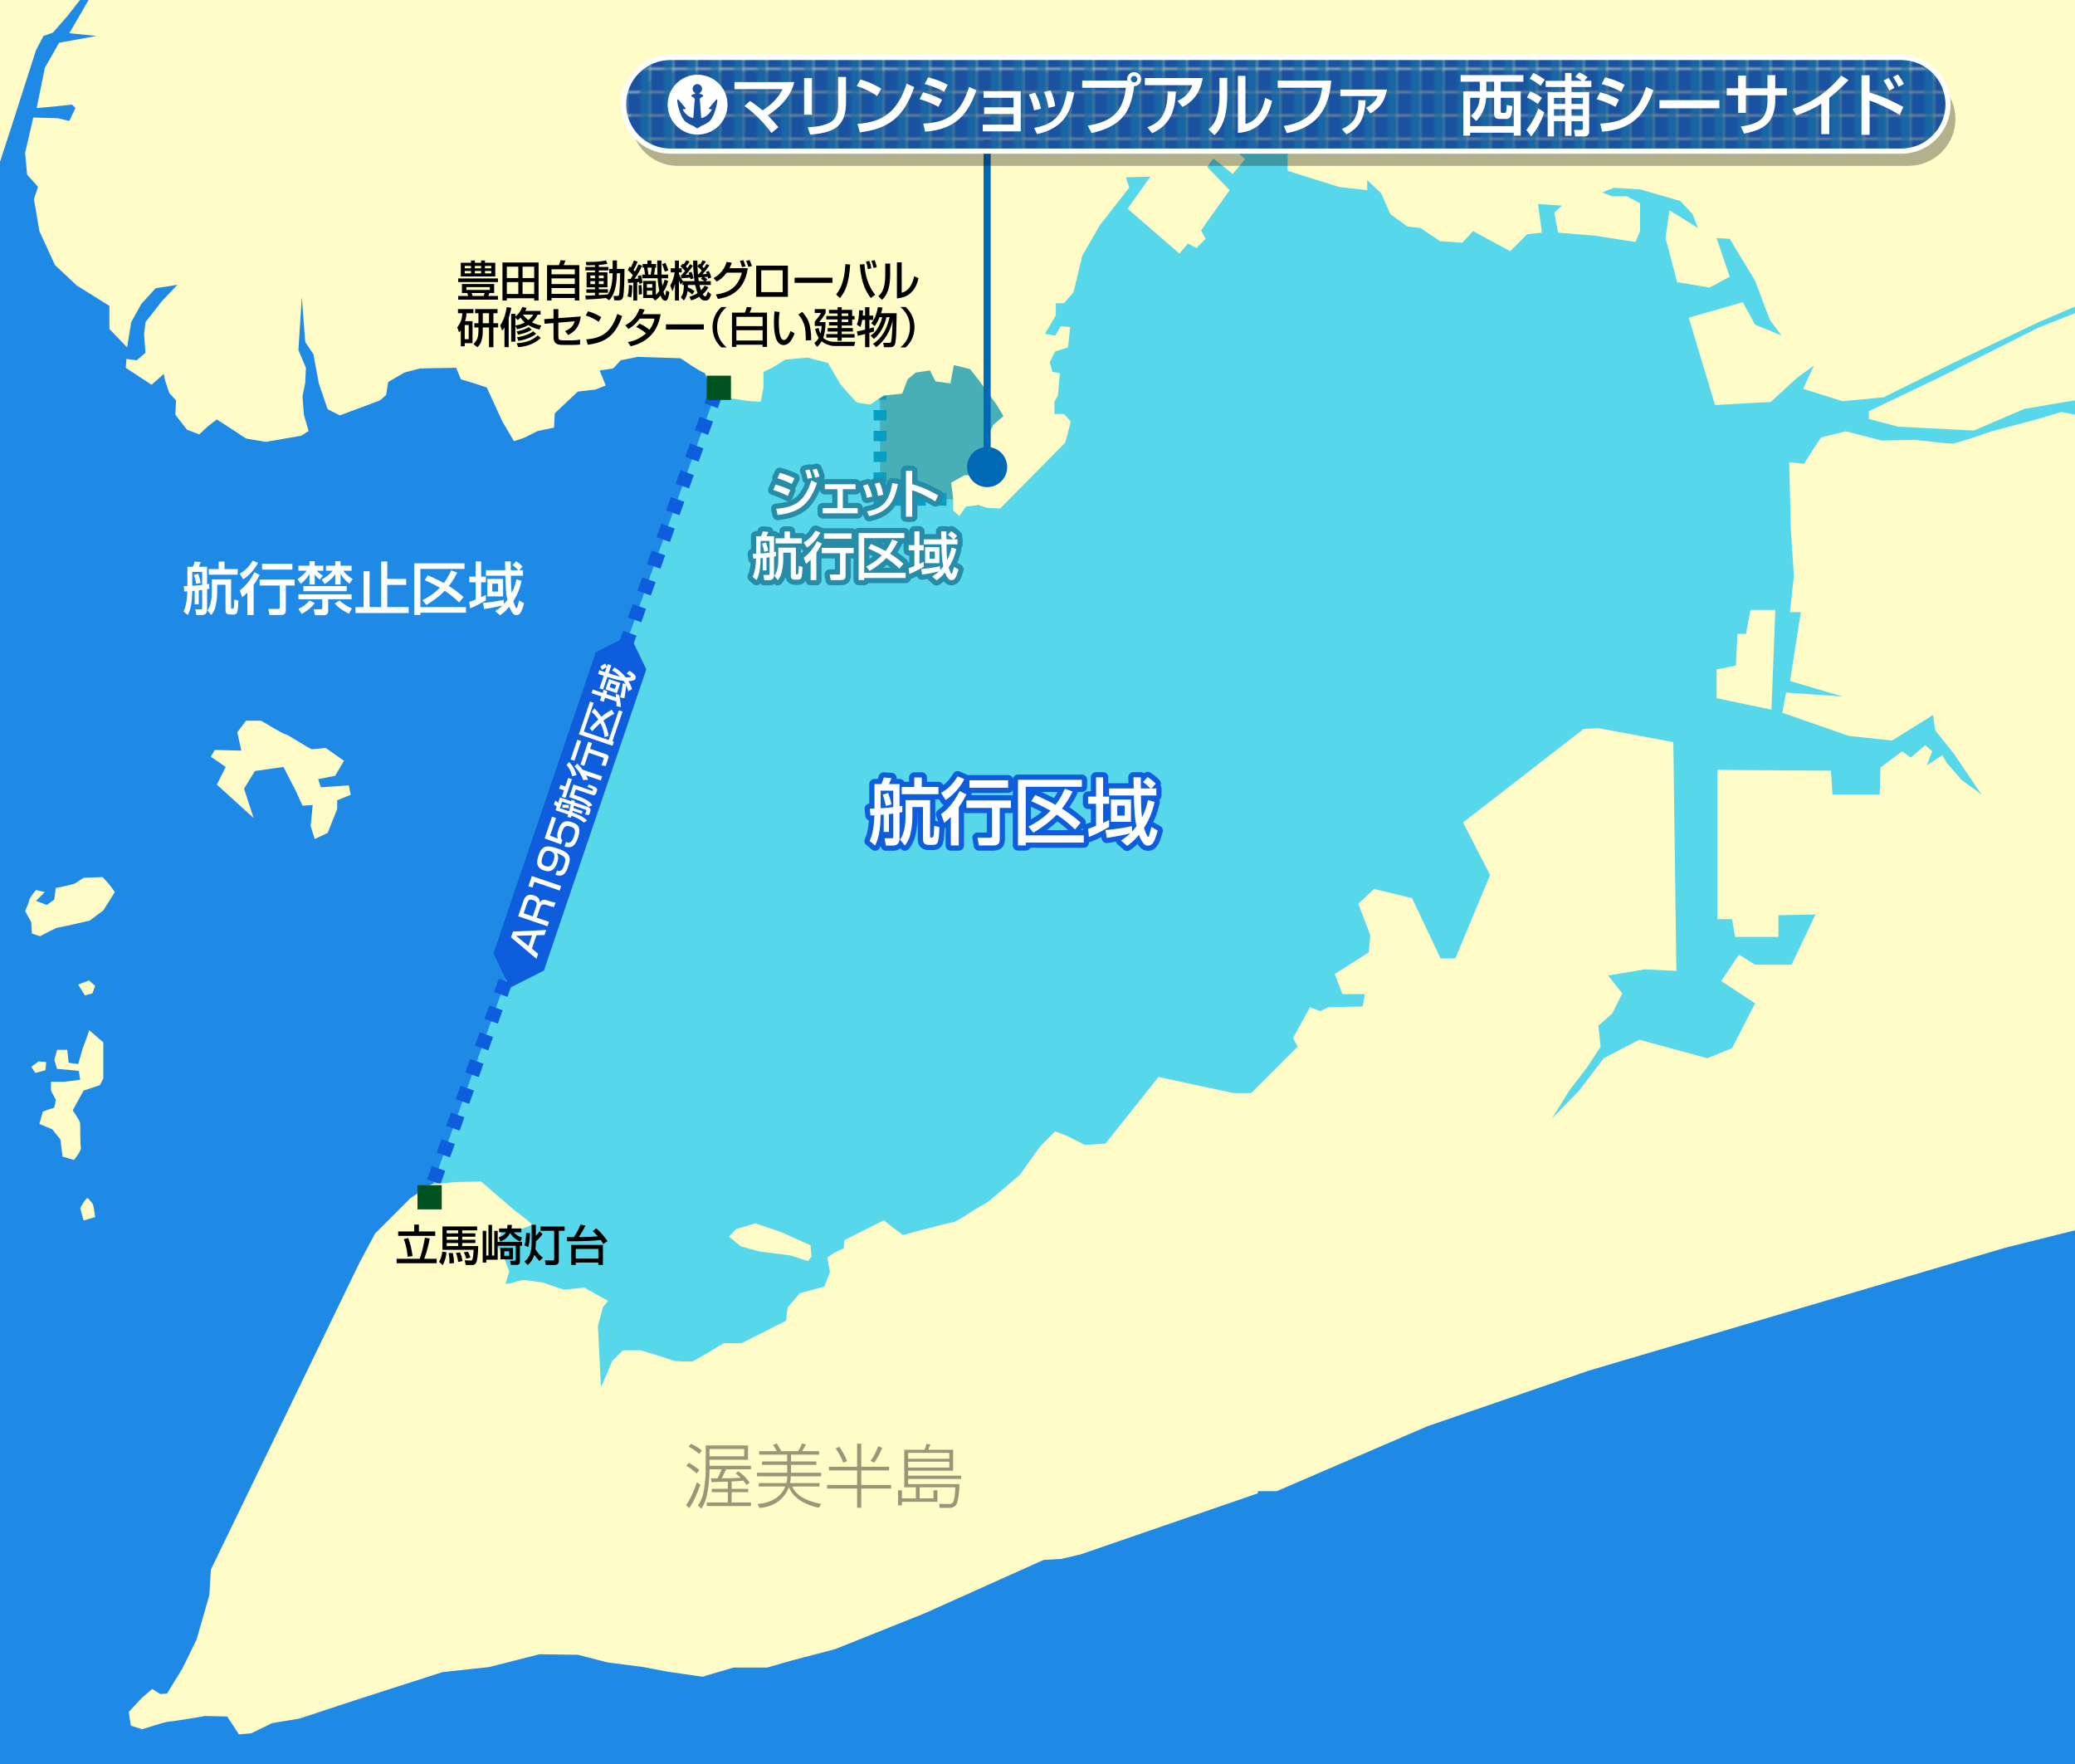 <?xml version="1.0" encoding="UTF-8"?>
<svg xmlns="http://www.w3.org/2000/svg" width="800" height="680" version="1.1" xmlns:xlink="http://www.w3.org/1999/xlink" viewBox="0 0 800 680">
  <!-- Generator: Adobe Illustrator 29.8.1, SVG Export Plug-In . SVG Version: 2.1.1 Build 2)  -->
  <defs>
    <style>
      .st0 {
        fill: #57d8ea;
        stroke-dasharray: 5.477;
        stroke-width: 5.477px;
      }

      .st0, .st1 {
        stroke: #0d5ddd;
      }

      .st2 {
        fill: #48afb7;
        stroke: #069ec1;
        stroke-dasharray: 4;
        stroke-width: 5px;
      }

      .st3 {
        fill: #0d5ddd;
      }

      .st4 {
        fill: #fff;
      }

      .st5 {
        opacity: .4;
      }

      .st6 {
        fill: #1966a4;
      }

      .st7, .st8, .st1, .st9, .st10 {
        fill: none;
      }

      .st11 {
        isolation: isolate;
      }

      .st8 {
        stroke: #fff;
        stroke-width: 2px;
      }

      .st8, .st1, .st9 {
        stroke-linejoin: round;
      }

      .st1, .st9 {
        stroke-width: 4px;
      }

      .st12 {
        fill: url(#_新規パターンスウォッチ_1);
      }

      .st13 {
        fill: #1f89e6;
      }

      .st14 {
        fill: #0069b5;
      }

      .st15 {
        fill: #1a52a2;
      }

      .st9 {
        stroke: #268ca8;
      }

      .st16 {
        mix-blend-mode: multiply;
        opacity: .3;
      }

      .st10 {
        stroke: #0069b5;
        stroke-width: 2.741px;
      }

      .st17 {
        fill: #fffcc8;
      }

      .st18 {
        clip-path: url(#clippath);
      }

      .st19 {
        fill: #005221;
      }
    </style>
    <clipPath id="clippath">
      <rect class="st7" width="800" height="680"/>
    </clipPath>
    <pattern id="_新規パターンスウォッチ_1" data-name="新規パターンスウォッチ 1" x="0" y="0" width="8.528" height="8.528" patternTransform="translate(152.139 234.003)" patternUnits="userSpaceOnUse" viewBox="0 0 8.528 8.528">
      <g>
        <rect class="st7" width="8.528" height="8.528"/>
        <rect class="st15" x="0" width="8.528" height="8.528"/>
        <rect class="st6" x="4.768" width="3.76" height="8.528"/>
      </g>
    </pattern>
  </defs>
  <g class="st11">
    <g id="size">
      <g class="st18">
        <rect class="st13" x="-432.729" y="-159.453" width="1324.294" height="911.067"/>
        <polygon class="st0" points="959.509 -179.62 296.972 -171.238 276.752 149.119 165.25 461.147 246.48 595.214 977.064 340.432 959.509 -179.62"/>
        <polygon class="st2" points="339.296 114.381 388.577 114.381 388.577 179.563 377.423 192.447 339.296 192.447 339.296 114.381"/>
        <g>
          <path class="st17" d="M-38.287,346.232l-2.359-6.554-5.505-4.718-1.573-4.718,4.98-1.835,3.146-6.028.786-4.456-3.932-1.573-4.194-3.408-8.65,1.835-2.884-3.932,1.311-7.077,7.077-.786,6.553-3.932-4.718-5.505-1.835-9.437-3.932-8.388-8.65-4.98-7.602-4.195-9.961-1.048-3.932-1.835-8.126-10.223-3.407-1.31-7.864-14.155-6.029-3.67-4.194-.786-2.622-7.602-4.194-2.359-10.747-6.553-1.31-17.562-12.057-3.146-3.67-1.049-9.437-11.533-.786-11.534,2.621-3.407-.525-6.816,4.981-18.873,7.339-17.562v-6.291l-3.407-6.553.262-4.718,3.67-7.864-.262-6.816-2.884-12.058,1.311-6.291,9.698-1.049,2.097-34.863-9.175.262,1.311-18.349,1.835,13.63h11.271V7.565l3.67-7.077v-6.291l-2.621-2.359h-4.718l-.525-13.631,4.194.525.786,9.437,11.272-.525-.263-13.892,4.456-1.048-.263-4.456-6.028-5.243-7.864-2.621-3.932.262-1.573-15.203-9.437-2.884,8.65-.524,25.164,12.058,13.368-19.921v-12.058l-11.272-5.505-6.815,6.816-8.65-3.407,6.291-8.913,5.767,2.884,4.456-.786,1.048-3.67-4.456-7.339-6.553-6.029-2.359-5.242,1.048-8.65,1.835,9.698,7.601,8.126,22.019,10.747,13.631,5.505-.525,12.582,2.359.786,2.621-1.311,1.573-9.174,4.981,2.621,3.146-3.407-.786-4.456-8.388-7.864-4.98-1.573,3.407-7.864-18.349-7.602-2.622-7.077-7.077-9.174-12.582-1.311-5.242-2.621-1.573-16.252,5.505,14.417,15.203,2.884,12.32,14.941,17.3,8.126,21.756-45.347-310.881.524,11.009,25.95-9.437,10.223,1.573,17.3,10.223,13.368,11.009,5.505,6.291-8.65v-11.009l-7.864-3.146v-4.718h10.223l6.291,15.728-1.573,5.505-4.718,3.932,2.359,5.505,16.514,3.932,9.437,7.864,15.728,19.659-1.835,13.368,11.009,22.28h1.835l2.097,13.107,4.718,8.65-2.884,25.164.786,7.077-4.98,14.679-1.573,12.582-9.175,23.067.262,3.932.525,2.097-1.048,11.534-31.717,84.929-.786,2.359,1.573,7.864,4.456,12.058,8.388,8.126,5.767,11.009,9.698,7.077,6.029,13.893,2.621,3.407-.524,2.884,12.058-.525,5.243,8.65,9.96,11.272,7.864,3.408,23.591,18.873,15.204,3.669,10.747,6.028,6.816,4.718,7.077.263,8.388,8.126,12.058,5.505,24.902,12.057,1.048,5.505,6.554,2.622,2.621-4.195-2.621-9.698,4.194-.525,3.67,2.359v2.884l7.339.786-2.359,4.193s6.029,8.389,6.816,8.389,6.028-1.049,6.028-1.049l.525-3.408,1.573,3.932,7.602,3.671,11.009-.786,6.553-1.835,8.388-2.098,10.223,3.146,7.601,9.437,2.884-2.359-4.456-5.766,7.077-3.671,1.573-3.146,4.195-3.407v-6.291l-5.243-.786h-3.932Z"/>
          <polygon class="st17" points="-43.005 -87.063 -25.705 -77.627 -25.443 -72.122 -30.162 -67.141 -31.996 -67.666 -30.162 -73.432 -47.724 -80.51 -50.869 -75.268 -46.676 -71.859 -74.199 -30.181 -73.937 -26.511 -53.491 -24.939 -13.123 -45.647 -51.132 -22.318 -56.637 -21.793 -57.423 -17.337 -75.247 -17.075 -76.033 -14.454 -75.772 4.681 -70.529 14.38 -72.888 18.836 -71.84 27.486 -63.451 37.447 -55.063 52.388 -51.917 52.126 13.614 -54.559 17.021 -62.423 32.488 -76.84 52.934 -86.276 68.661 -98.072 79.67 -107.246 89.893 -111.965 109.027 -111.703 114.795 -109.082 127.114 -109.344 139.435 -116.946 153.065 -116.421 161.191 -119.042 199.2 -119.305 226.198 -136.081 237.731 -150.76 -27.016 -151.284 -28.851 -137.915 -28.851 -131.362 -27.802 -129.003 -23.871 -129.527 -23.871 -136.342 -16.269 -135.818 -14.958 -128.217 -12.075 -127.43 -30.423 -126.12 -43.005 -87.063"/>
          <polygon class="st17" points="-83.373 50.291 -77.082 44 -82.587 37.185 -88.878 41.904 -83.373 50.291"/>
          <path class="st17" d="M81.242,291.709l5.767,3.932-3.408,6.816,14.155,12.843-3.669-11.27,4.193-6.816,11.009-1.573,4.718,9.175,2.622,5.766,3.932-.261-.786,8.125,1.573,4.981,4.981-2.359,3.669-9.174v-3.408l5.242-2.096-.786-3.671-10.747.786-1.049-3.146,6.554-1.31,3.408-5.767-7.077-4.979s-4.457.524-5.244.524-9.437-5.767-10.223-5.767-9.437-5.242-9.437-5.242h-5.766l-3.408,4.456,1.573,7.077-10.223-.261-1.573,2.62Z"/>
          <path class="st17" d="M39.563,338.106l-7.34.263s-2.359,1.573-3.146,2.096c-.786.524-7.601,1.835-7.601,1.835l-.525,4.456-2.883,2.096-4.195-1.573,3.408-3.407-3.408-.786s-2.621,3.146-2.621,3.932-1.573,4.193-1.573,4.193l2.359,4.195.262,4.456,3.146,1.049s6.292-3.408,7.078-3.408,12.057-2.62,12.057-2.62l5.244-3.932,4.456-7.077-2.096-2.885-2.622-2.883Z"/>
          <polygon class="st17" points="35.632 382.931 36.681 380.048 34.321 377.95 30.127 379.522 32.749 383.717 35.632 382.931"/>
          <path class="st17" d="M31.962,403.9l-1.835,6.291-3.669-.524-.525-4.981h-3.932l-1.048,3.932,1.048,3.408,8.389.786.524,3.407-6.028.786h-5.243v3.408l1.835,3.408s-.263,3.407-1.048,3.407-3.932,1.312-3.932,1.312l-1.311,4.718,4.98,2.096,3.146,3.932.786,6.554,4.456,1.31s2.885-3.669,2.622-4.718c-.263-1.049-.263-8.65-.263-9.437s-2.883-4.981-2.883-4.981l4.193-7.601,6.291-2.096,1.312-2.622v-13.892l-5.505-4.718c0,.786-2.359,6.815-2.359,6.815Z"/>
          <path class="st17" d="M33.796,461.83c-1.047.263-2.883,3.932-2.883,3.932l1.31,4.718,4.457-1.31s-.524-3.932-.786-4.718c-.263-.786-2.098-2.622-2.098-2.622Z"/>
          <polygon class="st17" points="17.807 409.405 14.923 409.144 12.04 411.24 13.613 413.599 17.545 412.55 17.807 409.405"/>
          <polygon class="st17" points="-347.334 -39.356 -357.295 -41.715 -357.557 -44.861 -351.266 -46.957 -350.217 -48.268 -359.129 -66.879 -377.216 -84.966 -386.391 -86.801 -398.711 -84.966 -397.925 -75.529 -393.206 -65.83 -384.032 -15.24 -382.984 -1.872 -381.148 7.565 -377.479 10.448 -367.256 8.351 -369.352 -8.949 -346.286 -14.192 -347.334 -39.356"/>
          <path class="st17" d="M483.343-152.07l-238.273,1.049-13.368,13.107-2.098,4.718-20.97,15.728-6.291.262-8.126,1.311-16.775.525-18.087-.263-4.457,1.835-5.505.262-8.125,1.835-11.796,3.408-1.312,2.883-18.873-.262-7.601-1.835-20.183,2.096-23.591,23.853-16.514,7.864-13.107,8.913-8.388,11.009L-15.746,19.885l-12.058,27.261-3.407,13.631,29.096,8.126,6.815-20.97,9.175-28.571,2.884-5.505,3.67-1.311,5.504-6.291,15.204-19.397,2.622-23.068V-13.667L34.321-.299l-7.603,13.106,10.486,1.049-14.417,2.621-5.504,9.698-3.146,15.466,6.029-.524,7.602-.786,1.31,1.31-2.359,4.981-4.456-1.049-9.437-.262-3.146,13.63.786,8.388,4.194,4.718-1.573,4.718,2.097,12.32,6.028,13.106,8.389,7.864,12.582,7.864v8.912l6.815,7.077,1.573-9.698,3.932-7.077,5.505-6.029,8.388-1.31-5.766,6.028-6.554,8.388-.524,4.718.524,7.077-3.408,2.884-3.932-.525-.261,3.407,9.96,6.554,4.718-4.194.524,2.621,1.573,4.718,2.622,2.884-.263,5.505,4.457,5.767,4.718,1.835,3.407-3.146,3.408-2.621,3.669,2.359,7.603,4.98,7.601,1.311,13.631-2.359,2.883-1.835-1.835-6.291-.524-7.077,1.049-5.243.261-5.767-2.883-6.816,1.31-20.446,1.312,17.3,3.146,4.718,2.096,11.271,3.408,9.961,4.718,2.359,15.465-5.767,2.359-2.097.786-4.98,6.291-3.67,6.03-1.573,13.892-.263,1.834,4.456,5.244,1.573,4.718,1.573,6.028,13.107,4.456,7.601,3.932-1.31,5.244-2.622,6.291-1.31.261-5.505,8.913-8.388,6.815-.786,3.932-1.573-2.359-5.767,5.244-.786,2.883-3.146,6.554-1.311,16.514.525s7.601,5.242,8.911,5.505,1.835,6.028,1.835,6.028l6.815,3.67,8.913,1.311,4.456.262,1.049-5.505v-6.029l3.408-1.573,4.979-3.146,8.65-.786,7.864,2.097,4.718,8.126s5.767,6.816,6.554,7.077c.786.262,4.981.786,4.981.786l5.242-3.407,7.077-.786,2.096-5.505,3.146-2.621,5.505-.786,2.098,4.194,5.766.786,1.312-7.077,6.291,1.573,3.669,4.718,6.291,8.65,2.883,4.718-3.932,3.408-2.883,5.767,1.049,4.98-1.049,5.767-3.669,2.883h-4.457l-5.242,2.884.786,6.029v4.718l2.359,2.096,2.622-3.669,4.718-.525,3.407,1.048,4.981.263,25.164-25.427,2.096-8.126-2.62-2.884h-3.671v-4.718l1.312-2.359.786-8.65-2.884-.524-1.047-3.67,2.096-4.194,4.981-1.573.786-7.864-3.671-.263-2.096,3.67-3.932-.786,4.195-7.077v-4.718h3.146l3.669-4.194,3.408-14.155,6.815-11.796,11.272-14.417-1.312-3.932,9.465-.289-8.79,12.368,19.966,17.284,3.278-3.874,3.278,1.741,3.576-3.529-1.788-3.278,11.026-15.496-8.642-8.94,2.384-3.278,7.45,5.96,4.768-5.662-11.92-11.026.298-5.364,20.675,13.112,7.337,1.192v6.556l19.966,6.258,10.728,1.192v-3.874l5.364,5.066,3.576,8.046,6.556,4.768,5.066.596,7.45,5.066,8.642.596,4.172-4.47,14.304,7.748,6.556-6.556,5.662-.596-1.49-11.026,9.238.596-2.98,2.682,1.49,7.748,14.304,1.192,15.496,2.384,1.788-4.172v-10.728l-5.066-2.682h-5.662l-3.874-1.49,4.47-1.788,10.132.596,15.496,4.47,4.768,5.066,2.086,5.364-11.026-6.854-1.49,10.728,4.47,16.986,12.516,2.086,7.748-4.172-5.066-14.9,5.066.298,9.761,16.092,5.735,15.198,4.47,5.96-10.205-4.172-4.695-8.642-20.86,5.96,10.132,33.674,21.456-1.192,10.43-9.536,6.258-4.47-4.172,8.94,15.198,4.768,15.794-1.49,25.926-12.814,33.709-16.092,74.464-31.886-48.871,23.84-25.592,10.132-37.285,18.774-28.012,13.41v2.98l11.324,2.98,29.204,1.49,19.37-8.344,19.37-3.278,11.026,6.854,11.026,6.854-6.556.894-12.814-8.642-7.748-1.49-8.905,2.682-17.915,4.768s-13.708,4.768-15.198,4.768-14.602-1.49-14.602-1.49l-12.516.298-14.006-3.576-9.536,2.384-6.556,10.132-5.662-.596.596,25.567,1.192,18.239-1.49,14.006h4.172l-4.172,26.522,20.264,5.968-21.754-1.498-1.49,7.748,25.628,8.94,16.688,1.788,15.794-9.834.894,5.96,7.152,8.94,8.642,12.814,2.086,2.98-7.748-5.662-5.662-6.556-1.788-2.98-5.96,3.874,2.086-5.364-2.682-2.384-5.576,4.768-3.364-2.384-8.344,6.258-.298,10.43h-18.178l-.596-9.238-43.805-.298v57.513h5.662l1.192,6.854h16.688v-8.344l14.304-.298-9.238,19.37h-14.079l-6.185-3.874-6.854,10.132,13.039,8.642-8.867,17.284-9.536,3.874-26.224-7.152-13.708,7.152-9.536,12.516-10.43,10.728,6.854-11.026,6.854-8.93,5.066-7.758-.894-8.046,5.364-4.768,3.874-7.748-5.465-6.854,14.107-2.384,12.218.596-1.192-88.207-28.906-5.364-5.662.298-46.487,36.058,10.43,20.264-13.41,32.161h-5.662l-11.026-23.221-14.602-3.576-6.112,5.662,4.622,12.218-.596,6.556-13.112,8.344,2.98,7.748h8.642l-.894,4.768-13.112.298-3.278,1.49-3.874-1.49-6.556,11.92,1.788,3.278-17.915,17.89-6.953-.01-28.782-6.192-20.446,25.688-7.864.525-7.34-3.671-4.195-1.573-5.766,5.767-7.864,11.009-12.255,10.418-4.128,2.359s-8.257,5.505-9.437,5.505-19.266,4.915-19.266,4.915l-4.128-3.146-3.146-2.556-15.334,7.667-.197,3.146-3.735,1.769-2.556,1.769.983,5.701-2.163,5.505-9.437,2.556-4.718,5.505-.59,5.111-17.104,8.65h-6.881s-11.599,7.077-12.385,7.077-6.684,0-7.274-.393-12.385-3.932-12.385-3.932h-6.881l-4.128,4.128-3.146,7.471-1.18,2.556-1.18-23.591,1.966-7.274,1.966-2.359-9.24-5.111s-7.077.786-7.667.786-8.257-2.752-8.257-2.752l-7.274-.983s-2.752.393-3.342.786-3.735.786-3.735.786l1.376-4.915-1.966-5.111-2.556-4.522,1.769-6.488,6.094.197s5.308-1.573,5.308-2.163-6.488-5.308-6.488-5.308l-12.975-11.206-9.633.197s-8.65.786-9.24.786-8.454,5.505-8.454,5.505l-13.565,13.565-6.094,11.402-57.209,118.153-.59,9.83-4.915,17.104-5.505,11.206-5.898,9.633-2.556.197-3.146-1.966-4.128,3.539-4.915,5.308.786,5.308,4.325,1.376s9.043-2.949,10.42-2.949,13.958-2.163,13.958-2.163l8.454.197,4.522,6.881,4.718-.393,8.06-3.932,10.616-1.769,20.839-6.881,34.207-11.009,18.087-1.966,19.266-4.915,14.941.197,11.402,2.949,13.762,1.769,9.24,1.769,13.565,1.966,11.992-3.539h12.975l9.633-2.752,16.514-4.325,34.404-13.762,46.003-20.642,6.881-.393,7.471-1.769,68.266-23.524-.033-.827h7.319l58.109-25.032,62.281-21.456,160.62-47.381,66.751-16.688,126.052-26.82V-172.245l-482.721,20.174Z"/>
          <polygon class="st17" points="304.836 483.979 311.52 486.141 312.896 484.372 312.503 480.047 301.1 474.935 291.271 471.593 283.8 473.756 281.048 476.705 285.569 480.44 292.647 482.406 304.836 483.979"/>
          <polygon class="st17" points="684.458 235.116 674.922 235.116 673.134 244.354 669.856 244.354 669.26 256.571 661.81 258.061 661.81 269.152 682.968 273.557 684.458 235.116"/>
        </g>
        <g>
          <g>
            <path class="st1" d="M340.702,314.019c-.168.028-.979.112-1.176.112-.056,2.8-.168,8.148-2.156,11.816l-2.1-1.792c.616-1.4,1.596-3.5,1.848-9.856-.336.028-1.008.056-1.512.056l-.252-2.604c1.204-.028,1.344-.028,1.792-.056v-9.436h2.66c.336-.672.783-1.876.896-2.548l2.996.224c-.224.616-.392,1.12-.979,2.324h4.088v8.568c.252-.028.783-.14,1.063-.196v2.408c-.336.084-.756.168-1.063.224v10.024c0,2.072-1.345,2.66-2.465,2.66h-2.8l-.504-2.8h2.548c.7,0,.812-.028.812-.784v-8.736c-.896.112-1.288.168-1.68.196v6.888h-2.017v-6.692ZM344.398,304.779h-4.872v6.804c1.288-.084,3.304-.252,4.872-.448v-6.356ZM342.438,305.675c.504,1.428.952,2.912,1.26,4.424l-2.184.588c-.364-1.904-.561-2.52-1.177-4.368l2.101-.644ZM349.102,308.447h9.491v13.916c0,.308,0,.504.477.504.364,0,.588,0,.756-.448.224-.644.252-1.736.336-4.088l2.016.532c-.252,6.076-.531,6.832-2.548,6.832h-1.483c-2.269,0-2.296-1.372-2.296-2.38v-12.208h-4.088v4.172c0,1.036-.085,3.248-.812,6.412-.504,2.184-1.484,3.472-2.1,4.256l-1.849-2.268c.7-1.12,2.101-3.388,2.101-8.736v-6.496ZM352.49,299.711h2.884v3.668h6.44v2.772h-14.168v-2.772h4.844v-3.668Z"/>
            <path class="st1" d="M371.782,300.327c-1.036,2.184-3.64,5.824-7.224,8.064l-1.736-2.772c1.68-.952,4.032-2.436,6.384-6.356l2.576,1.064ZM372.594,306.235c-.561,1.092-1.429,2.8-2.94,4.928v14.756h-3.08v-11.004c-1.092,1.148-1.764,1.68-2.52,2.296l-1.232-3.36c4.088-2.912,6.468-7.504,7.196-8.904l2.576,1.288ZM389.757,308.559v2.884h-4.312v11.984c0,2.24-1.036,2.492-2.996,2.492h-5.04l-.532-2.996h4.677c.615,0,.896-.084.896-.756v-10.724h-9.855v-2.884h17.163ZM388.665,300.775v2.884h-14.896v-2.884h14.896Z"/>
            <path class="st1" d="M392.474,300.579h24.639v2.716h-21.643v18.732h22.371v2.772h-22.371v1.092h-2.996v-25.312ZM396.505,318.639c2.072-1.036,5.432-2.884,8.484-6.104-2.94-1.708-5.404-2.828-7.391-3.696l1.512-2.38c2.267,1.008,5.292,2.352,7.839,3.78.812-1.036,1.988-2.632,3.612-6.188l2.968,1.064c-.616,1.288-1.876,3.724-4.088,6.58,3.556,2.212,5.768,4.172,7.196,5.404l-2.156,2.66c-1.316-1.26-3.136-3.052-7.057-5.74-3.163,3.276-6.355,5.376-9.043,6.972l-1.876-2.352Z"/>
            <path class="st1" d="M419.465,319.479c.589-.168,1.177-.308,3.108-1.12v-8.484h-3.08v-2.8h3.08v-7.42h2.716v7.42h2.324v2.8h-2.324v7.336c1.372-.644,1.513-.7,2.324-1.12v2.66c-1.568.952-5.068,2.884-7.784,3.892l-.364-3.164ZM436.489,320.515c.392-.42.84-.924,1.68-2.016-.784-3.416-.84-5.992-1.008-11.844h-9.548v-2.716h9.492c-.028-1.428-.084-3.5-.112-4.284h2.828c0,.308.028,2.8.028,4.284h3.668c-1.4-1.456-2.24-2.044-2.856-2.464l1.792-1.932c.561.364,1.652,1.036,3.136,2.576l-1.651,1.82h1.876v2.716h-5.937c.057,3.92.057,5.516.42,8.4,1.345-2.576,1.904-4.844,2.296-6.664l2.549.756c-.925,4.508-2.688,7.812-4.061,9.968.168.728,1.12,3.472,1.568,3.472.224,0,.336-.42.42-.644.14-.392.672-2.492.84-3.164l2.436,1.4c-1.035,3.556-1.68,5.796-3.779,5.796-.616,0-1.876,0-3.473-4.144-1.987,2.436-3.5,3.5-4.535,4.228l-2.353-2.044c1.008-.672,2.072-1.344,3.557-2.772-1.652.448-6.16,1.344-9.044,1.764l-.505-3.024c4.116-.42,6.748-.756,10.164-1.512l.112,2.044ZM436.041,308.195v8.596h-7.728v-8.596h7.728ZM430.749,310.547v3.864h2.856v-3.864h-2.856Z"/>
          </g>
          <g>
            <path class="st4" d="M340.702,314.019c-.168.028-.979.112-1.176.112-.056,2.8-.168,8.148-2.156,11.816l-2.1-1.792c.616-1.4,1.596-3.5,1.848-9.856-.336.028-1.008.056-1.512.056l-.252-2.604c1.204-.028,1.344-.028,1.792-.056v-9.436h2.66c.336-.672.783-1.876.896-2.548l2.996.224c-.224.616-.392,1.12-.979,2.324h4.088v8.568c.252-.028.783-.14,1.063-.196v2.408c-.336.084-.756.168-1.063.224v10.024c0,2.072-1.345,2.66-2.465,2.66h-2.8l-.504-2.8h2.548c.7,0,.812-.028.812-.784v-8.736c-.896.112-1.288.168-1.68.196v6.888h-2.017v-6.692ZM344.398,304.779h-4.872v6.804c1.288-.084,3.304-.252,4.872-.448v-6.356ZM342.438,305.675c.504,1.428.952,2.912,1.26,4.424l-2.184.588c-.364-1.904-.561-2.52-1.177-4.368l2.101-.644ZM349.102,308.447h9.491v13.916c0,.308,0,.504.477.504.364,0,.588,0,.756-.448.224-.644.252-1.736.336-4.088l2.016.532c-.252,6.076-.531,6.832-2.548,6.832h-1.483c-2.269,0-2.296-1.372-2.296-2.38v-12.208h-4.088v4.172c0,1.036-.085,3.248-.812,6.412-.504,2.184-1.484,3.472-2.1,4.256l-1.849-2.268c.7-1.12,2.101-3.388,2.101-8.736v-6.496ZM352.49,299.711h2.884v3.668h6.44v2.772h-14.168v-2.772h4.844v-3.668Z"/>
            <path class="st4" d="M371.782,300.327c-1.036,2.184-3.64,5.824-7.224,8.064l-1.736-2.772c1.68-.952,4.032-2.436,6.384-6.356l2.576,1.064ZM372.594,306.235c-.561,1.092-1.429,2.8-2.94,4.928v14.756h-3.08v-11.004c-1.092,1.148-1.764,1.68-2.52,2.296l-1.232-3.36c4.088-2.912,6.468-7.504,7.196-8.904l2.576,1.288ZM389.757,308.559v2.884h-4.312v11.984c0,2.24-1.036,2.492-2.996,2.492h-5.04l-.532-2.996h4.677c.615,0,.896-.084.896-.756v-10.724h-9.855v-2.884h17.163ZM388.665,300.775v2.884h-14.896v-2.884h14.896Z"/>
            <path class="st4" d="M392.474,300.579h24.639v2.716h-21.643v18.732h22.371v2.772h-22.371v1.092h-2.996v-25.312ZM396.505,318.639c2.072-1.036,5.432-2.884,8.484-6.104-2.94-1.708-5.404-2.828-7.391-3.696l1.512-2.38c2.267,1.008,5.292,2.352,7.839,3.78.812-1.036,1.988-2.632,3.612-6.188l2.968,1.064c-.616,1.288-1.876,3.724-4.088,6.58,3.556,2.212,5.768,4.172,7.196,5.404l-2.156,2.66c-1.316-1.26-3.136-3.052-7.057-5.74-3.163,3.276-6.355,5.376-9.043,6.972l-1.876-2.352Z"/>
            <path class="st4" d="M419.465,319.479c.589-.168,1.177-.308,3.108-1.12v-8.484h-3.08v-2.8h3.08v-7.42h2.716v7.42h2.324v2.8h-2.324v7.336c1.372-.644,1.513-.7,2.324-1.12v2.66c-1.568.952-5.068,2.884-7.784,3.892l-.364-3.164ZM436.489,320.515c.392-.42.84-.924,1.68-2.016-.784-3.416-.84-5.992-1.008-11.844h-9.548v-2.716h9.492c-.028-1.428-.084-3.5-.112-4.284h2.828c0,.308.028,2.8.028,4.284h3.668c-1.4-1.456-2.24-2.044-2.856-2.464l1.792-1.932c.561.364,1.652,1.036,3.136,2.576l-1.651,1.82h1.876v2.716h-5.937c.057,3.92.057,5.516.42,8.4,1.345-2.576,1.904-4.844,2.296-6.664l2.549.756c-.925,4.508-2.688,7.812-4.061,9.968.168.728,1.12,3.472,1.568,3.472.224,0,.336-.42.42-.644.14-.392.672-2.492.84-3.164l2.436,1.4c-1.035,3.556-1.68,5.796-3.779,5.796-.616,0-1.876,0-3.473-4.144-1.987,2.436-3.5,3.5-4.535,4.228l-2.353-2.044c1.008-.672,2.072-1.344,3.557-2.772-1.652.448-6.16,1.344-9.044,1.764l-.505-3.024c4.116-.42,6.748-.756,10.164-1.512l.112,2.044ZM436.041,308.195v8.596h-7.728v-8.596h7.728ZM430.749,310.547v3.864h2.856v-3.864h-2.856Z"/>
          </g>
        </g>
        <g>
          <path class="st4" d="M75.041,227.723c-.132.022-.771.088-.924.088-.044,2.201-.132,6.403-1.694,9.286l-1.65-1.408c.484-1.101,1.254-2.75,1.453-7.745-.264.022-.792.044-1.188.044l-.198-2.046c.946-.022,1.056-.022,1.408-.044v-7.415h2.09c.264-.528.616-1.474.704-2.002l2.354.176c-.176.484-.308.88-.77,1.826h3.212v6.733c.198-.022.616-.11.836-.154v1.893c-.264.066-.594.132-.836.176v7.877c0,1.628-1.056,2.09-1.936,2.09h-2.201l-.396-2.201h2.002c.55,0,.638-.022.638-.616v-6.865c-.704.088-1.012.132-1.32.154v5.413h-1.584v-5.259ZM77.946,220.462h-3.829v5.347c1.012-.066,2.596-.198,3.829-.352v-4.995ZM76.405,221.166c.396,1.123.749,2.289.99,3.477l-1.716.462c-.286-1.497-.44-1.98-.924-3.433l1.65-.506ZM81.642,223.345h7.459v10.936c0,.242,0,.396.374.396.286,0,.462,0,.594-.352.176-.506.198-1.364.264-3.212l1.584.418c-.198,4.774-.418,5.369-2.002,5.369h-1.167c-1.782,0-1.804-1.078-1.804-1.87v-9.594h-3.212v3.279c0,.814-.066,2.552-.638,5.039-.396,1.716-1.166,2.729-1.65,3.345l-1.452-1.782c.55-.88,1.65-2.663,1.65-6.865v-5.104ZM84.305,216.479h2.266v2.882h5.061v2.178h-11.134v-2.178h3.807v-2.882Z"/>
          <path class="st4" d="M99.461,216.963c-.814,1.716-2.86,4.577-5.677,6.337l-1.364-2.178c1.32-.748,3.168-1.914,5.017-4.995l2.024.836ZM100.1,221.606c-.44.858-1.122,2.2-2.31,3.873v11.596h-2.42v-8.647c-.858.902-1.386,1.32-1.98,1.804l-.968-2.64c3.213-2.289,5.083-5.897,5.655-6.997l2.024,1.012ZM113.587,223.433v2.266h-3.388v9.417c0,1.76-.814,1.958-2.354,1.958h-3.96l-.418-2.354h3.674c.484,0,.704-.066.704-.594v-8.427h-7.745v-2.266h13.488ZM112.729,217.315v2.267h-11.706v-2.267h11.706Z"/>
          <path class="st4" d="M114.706,223.256c2.223-1.54,3.301-2.926,3.564-3.256h-3.212v-1.936h4.247v-1.694h2.046v1.694h3.3v1.936h-2.552c1.056,1.1,1.738,1.496,2.42,1.87l-1.276,1.541c-.396-.33-1.056-.858-1.892-1.937v3.851h-2.046v-4.048c-.968,1.496-2.024,2.772-3.344,3.807l-1.254-1.827ZM135.543,229.109v1.914h-9.021v4.643c0,.968-.748,1.474-1.562,1.474h-3.542l-.484-2.289h2.816c.198,0,.506-.044.506-.462v-3.367h-9.197v-1.914h20.485ZM121.373,232.454c-1.65,2.289-4.004,3.631-5.061,4.225l-1.254-1.958c1.893-.858,3.234-1.937,4.247-3.234l2.068.968ZM133.673,225.941v1.958h-16.7v-1.958h16.7ZM124.014,223.389c.836-.462,2.64-1.408,4.247-3.389h-2.597v-1.936h3.586v-1.694h2.046v1.694h4.247v1.936h-3.234c1.541,1.958,2.794,2.663,3.675,3.168l-1.276,1.87c-1.848-1.452-2.816-2.86-3.411-3.829v4.115h-2.046v-4.048c-.33.572-1.496,2.2-4.07,3.873l-1.166-1.76ZM134.532,236.59c-3.719-1.87-4.863-3.256-5.457-3.96l1.848-1.144c.792.858,2.772,2.244,4.753,3.036l-1.144,2.068Z"/>
          <path class="st4" d="M149.314,216.458v6.689h7.283v2.333h-7.283v8.537h8.251v2.31h-20.529v-2.31h3.125v-13.796h2.333v13.796h4.444v-17.559h2.376Z"/>
          <path class="st4" d="M159.719,217.162h19.363v2.134h-17.008v14.72h17.581v2.178h-17.581v.858h-2.354v-19.891ZM162.887,231.353c1.628-.814,4.269-2.266,6.667-4.796-2.311-1.342-4.247-2.223-5.809-2.905l1.188-1.87c1.782.792,4.159,1.848,6.161,2.971.638-.814,1.562-2.068,2.838-4.863l2.333.836c-.484,1.012-1.474,2.926-3.212,5.171,2.794,1.738,4.533,3.278,5.655,4.247l-1.694,2.09c-1.034-.99-2.464-2.398-5.545-4.511-2.486,2.574-4.995,4.225-7.107,5.479l-1.474-1.849Z"/>
          <path class="st4" d="M180.927,232.014c.462-.132.924-.242,2.442-.88v-6.667h-2.42v-2.2h2.42v-5.831h2.134v5.831h1.826v2.2h-1.826v5.765c1.078-.506,1.188-.55,1.826-.88v2.09c-1.232.748-3.982,2.266-6.117,3.058l-.286-2.486ZM194.305,232.828c.308-.33.66-.727,1.32-1.584-.616-2.685-.66-4.708-.792-9.307h-7.503v-2.135h7.459c-.022-1.122-.066-2.75-.088-3.366h2.222c0,.242.022,2.2.022,3.366h2.883c-1.101-1.144-1.761-1.606-2.245-1.936l1.408-1.518c.44.286,1.298.814,2.464,2.024l-1.298,1.43h1.475v2.135h-4.665c.044,3.08.044,4.334.33,6.601,1.056-2.024,1.497-3.807,1.804-5.237l2.002.594c-.726,3.542-2.112,6.139-3.19,7.833.132.572.88,2.729,1.232,2.729.176,0,.264-.33.33-.506.11-.308.528-1.958.66-2.486l1.915,1.1c-.814,2.794-1.32,4.555-2.971,4.555-.484,0-1.474,0-2.728-3.257-1.562,1.915-2.75,2.75-3.564,3.323l-1.849-1.606c.792-.528,1.628-1.056,2.794-2.178-1.298.352-4.841,1.056-7.107,1.386l-.396-2.376c3.234-.33,5.303-.594,7.987-1.188l.088,1.606ZM193.953,223.146v6.755h-6.073v-6.755h6.073ZM189.794,224.995v3.037h2.244v-3.037h-2.244Z"/>
        </g>
        <g class="st5">
          <g>
            <path d="M264.497,580.211c1.754-2.24,3.617-6.938,4.157-8.746l1.377.837c-1.35,3.698-2.457,6.263-4.265,9.07l-1.269-1.161ZM268.6,568.01c-.486-.458-2.187-1.997-3.995-2.969l.918-1.134c1.188.566,3.32,2.024,4.076,2.753l-.999,1.35ZM269.599,560.479c-1.295-1.134-2.213-1.755-4.103-2.808l.891-1.106c.783.351,2.51,1.188,4.211,2.564l-.999,1.35ZM282.07,573.922h6.397v1.295h-6.397v3.969h7.45v1.376h-17.005v-1.376h8.098v-3.969h-6.208v-1.295h6.208v-2.754c-1.215.027-5.183.136-6.343.162l-.162-1.431c.783,0,1.539,0,2.51-.026.459-.729,1.134-2.241,1.593-3.482h-4.67c0,2.133-.135,4.724-.594,7.882-.378,2.618-1.188,5.345-2.564,7.288l-1.322-1.241c1.269-1.647,2.024-3.779,2.402-6.344.297-2.159.621-4.994.621-7.072v-9.69h16.304v5.507h-14.846v2.321h15.98v1.35h-9.583c-.351.837-1.539,3.186-1.728,3.482,2.16,0,5.156-.027,7.342-.216-.918-.892-1.431-1.27-1.944-1.674l.999-.783c1.511.837,3.509,2.889,4.4,4.373l-1.215.863c-.324-.513-.594-.944-1.215-1.673-.972.135-3.401.27-4.508.323v2.835ZM273.54,558.562v2.834h13.389v-2.834h-13.389Z"/>
            <path d="M315.953,571.708v1.323h-10.527c1.782,4.075,6.586,5.857,11.175,6.721l-.945,1.458c-8.368-1.782-10.824-6.047-11.499-7.963-1.404,3.887-4.967,7.53-11.337,8.044l-.756-1.566c4.967-.297,9.124-2.537,10.689-6.693h-10.23v-1.323h10.662c.297-1.188.324-2.024.351-2.591h-11.688v-1.404h11.634v-3.022h-9.69v-1.323h9.69v-2.618h-10.77v-1.35h6.802c-.297-.566-1.026-1.809-1.431-2.456l1.431-.513c.513.81,1.295,2.213,1.673,2.969h6.505c.54-.783,1.269-2.321,1.539-2.969l1.458.404c-.486,1.026-1.295,2.295-1.458,2.564h6.559v1.35h-10.824v2.618h9.745v1.323h-9.745v3.022h11.607v1.404h-11.661c-.054,1.403-.216,2.213-.324,2.591h11.364Z"/>
            <path d="M332.048,556.512v8.907h10.743v1.403h-10.743v5.614h11.499v1.377h-11.499v7.423h-1.592v-7.423h-11.58v-1.377h11.58v-5.614h-10.851v-1.403h10.851v-8.907h1.592ZM325.111,563.853c-.162-.459-1.188-3.158-2.942-5.479l1.404-.675c.864,1.134,2.51,3.995,3.023,5.561l-1.485.594ZM335.638,563.151c.621-.863,1.862-2.564,2.915-5.614l1.593.566c-1.107,2.673-1.971,4.13-3.104,5.695l-1.403-.647Z"/>
            <path d="M370.574,570.115h-20.461v1.998h19.786c0,2.996-.513,6.208-.972,7.396-.514,1.269-1.62,1.755-2.916,1.755h-3.671l-.297-1.539,3.698.055c1.377.026,2.349.054,2.592-6.451h-13.767v4.291h5.345v-3.131h1.512v4.427h-13.686v1.35h-1.485v-5.776h1.485v3.131h5.371v-4.291h-4.48v-14.469h7.828c.27-.566.594-1.565.729-2.294l1.484.243c-.162.485-.513,1.403-.782,2.051h9.582v8.071h-17.356v1.916h20.461v1.269ZM366.012,560.074h-15.898v2.268h15.898v-2.268ZM366.012,563.448h-15.898v2.268h15.898v-2.268Z"/>
          </g>
        </g>
        <g>
          <path d="M176.653,107.331h15.333v1.397h-15.333v-1.397ZM190.523,109.483v3.468h-1.841c-.164.477-.181.542-.427,1.15h3.73v1.43h-15.333v-1.43h3.862c-.05-.165-.296-.97-.346-1.15h-2.07v-3.468h12.424ZM177.656,101.283h3.943v-.871h1.479v.871h2.416v-.871h1.479v.871h3.978v5.308h-13.295v-5.308ZM179.168,102.499v.937h2.432v-.937h-2.432ZM179.168,104.438v.953h2.432v-.953h-2.432ZM179.809,110.667v1.101h9.039v-1.101h-9.039ZM181.863,112.951c.032.148.263.937.312,1.15h4.306c.23-.674.264-.74.378-1.15h-4.995ZM183.079,102.499v.937h2.416v-.937h-2.416ZM183.079,104.438v.953h2.416v-.953h-2.416ZM186.974,102.499v.937h2.433v-.937h-2.433ZM186.974,104.438v.953h2.433v-.953h-2.433Z"/>
          <path d="M207.645,101.185v14.675h-1.692v-.887h-10.551v.887h-1.677v-14.675h13.92ZM195.402,102.795v4.388h4.438v-4.388h-4.438ZM195.402,108.744v4.585h4.438v-4.585h-4.438ZM201.466,102.795v4.388h4.487v-4.388h-4.487ZM201.466,108.744v4.585h4.487v-4.585h-4.487Z"/>
          <path d="M210.914,102.204h4.568c.229-.542.378-.953.641-1.89l1.874.132c-.05.131-.411,1.232-.69,1.758h6.031v13.64h-1.726v-.969h-8.973v.969h-1.726v-13.64ZM221.612,103.797h-8.973v1.956h8.973v-1.956ZM221.612,107.314h-8.973v2.186h8.973v-2.186ZM212.64,111.045v2.235h8.973v-2.235h-8.973Z"/>
          <path d="M233.573,114.89c-2.991.362-5.67.477-7.725.559l-.164-1.512c.953,0,1.988,0,3.714-.099v-.986h-3.336v-1.331h3.336v-.756h-3.237v-5.785h3.237v-.74h-3.714v-1.331h3.714v-.707c-1.561.065-2.53.065-3.336.065l-.197-1.282c4.19-.033,5.522-.115,7.773-.591l.542,1.282c-.657.164-1.413.345-3.303.443v.789h3.697v1.331h-3.697v.74h3.319v5.785h-3.319v.756h3.517v1.331h-3.517v.904c1.66-.099,2.597-.197,3.5-.296.724-1.183,1.726-2.991,1.824-8.135h-1.331v-1.66h1.331v-3.27h1.66v3.27h2.908c-.016,1.956-.065,9.564-.575,10.961-.427,1.15-1.084,1.15-1.791,1.15h-1.562l-.279-1.676h1.348c.608,0,.707-.296.756-.427.279-.937.428-7.083.428-8.349h-1.232c-.132,6.492-1.627,8.875-2.991,10.452l-1.298-.888ZM227.607,106.197v1.068h1.791v-1.068h-1.791ZM227.607,108.382v1.134h1.791v-1.134h-1.791ZM230.878,106.197v1.068h1.873v-1.068h-1.873ZM230.878,108.382v1.134h1.873v-1.134h-1.873Z"/>
          <path d="M243.776,110.026c-.065,2.711-.181,3.566-.444,4.651l-1.396-.444c.428-1.512.493-2.547.526-4.404l1.314.197ZM242.051,107.561c.147,0,.888-.017,1.052-.017.246-.378.624-.986.92-1.479-1.068-1.167-1.479-1.545-2.005-1.972l.739-1.364c.132.099.411.329.477.378.575-1.15.904-1.956,1.15-2.695l1.431.46c-.642,1.66-1.266,2.744-1.562,3.205.378.394.46.493.559.591.789-1.462,1.15-2.251,1.348-2.728l1.43.493c-.904,1.874-1.644,3.172-2.925,5.045.328-.016.689-.033,1.462-.115-.099-.411-.147-.625-.246-.937l1.232-.345c.197.608.559,2.284.641,2.925l-1.199.46c-.066-.279-.115-.592-.148-.74-.197.017-.493.066-.739.083v7.05h-1.495v-6.902c-.674.049-1.677.115-2.038.132l-.082-1.528ZM247.293,109.845c.197,1.314.214,2.941.23,3.566l-1.249.181c.017-1.364.017-2.317-.082-3.599l1.101-.148ZM252.864,113.674c.312-.279.723-.674,1.331-1.512-.263-1.134-.559-3.385-.641-4.897h-5.966v-1.397h1.101c-.082-1.052-.378-2.481-.427-2.711h-.51v-1.364h1.857v-1.38h1.545v1.38h1.808v1.364h-.361c-.099.838-.312,2.12-.428,2.711h1.314c-.082-3.139-.099-3.484-.099-5.456h1.627c0,2.498,0,2.777.017,5.456h2.547v1.397h-2.514c.049.937.099,1.265.328,2.925.543-1.101.674-1.742.822-2.383l1.363.493c-.164.74-.477,2.153-1.791,4.108.115.395.411,1.512.625,1.512.114,0,.164-.197.181-.28.131-.756.147-.838.263-1.66l1.232.608c-.345,2.087-.657,3.336-1.594,3.336-1.134,0-1.61-1.414-1.824-2.005-.97,1.167-1.512,1.528-2.12,1.939l-.904-.986h-3.664v-6.574h4.881v5.374ZM249.396,109.533v1.364h2.087v-1.364h-2.087ZM249.396,112.047v1.61h2.087v-1.61h-2.087ZM249.61,103.157c.197,1.068.312,2.12.378,2.711h.854c.164-.772.345-1.89.427-2.711h-1.659ZM256.545,101.349c.346.707.839,1.873,1.134,2.892l-1.363.477c-.247-.854-.724-2.202-1.02-2.925l1.249-.443Z"/>
          <path d="M266.88,113.559c-.657-.739-1.562-1.232-1.808-1.364-.263,1.972-.806,2.827-1.413,3.632l-1.184-1.216c.986-1.314,1.134-2.268,1.184-4.749h-.526v-1.15l-.607,1.068c-.247-.427-.493-.854-.757-1.66v7.724h-1.544v-6.491c-.247,1.084-.411,1.66-.986,2.925l-.821-2.202c.887-1.528,1.462-3.303,1.709-5.062h-1.528v-1.594h1.627v-2.974h1.544v2.974h1.068v1.594h-1.068v.592c.165.443.543,1.446,1.545,2.777h4.454c-.312-1.922-.543-4.848-.543-7.937h1.644c0,.756,0,1.183.033,2.152l.789-.937c.147.148.197.181.263.247.361-.493.608-.904.937-1.545l1.232.427c-.246.411-.559.97-1.348,1.923.197.214.362.378.559.625.658-.871.904-1.266,1.085-1.561l1.085.526c-1.118,1.594-1.266,1.775-2.695,3.402.953-.033,1.232-.049,1.692-.099-.147-.362-.214-.526-.328-.789l1.101-.395c.641,1.249.838,2.137.937,2.531l-1.183.477c-.115-.477-.148-.575-.197-.756-.428.066-.904.099-1.299.131.346.214.428.28,1.184.838l-.641.739h1.955v1.479h-4.338c.164.789.395,1.594.559,2.021.805-.789,1.101-1.265,1.413-1.758l1.463.608c-.312.559-.904,1.578-2.186,2.679.181.329.559.854.969.854s.822-1.216,1.02-1.89l1.232,1.101c-.575,1.906-1.184,2.383-2.202,2.383-1.167,0-1.824-.493-2.35-1.462-1.496.92-2.498,1.2-3.172,1.396l-.642-1.43c.658-.164,1.71-.411,3.14-1.396-.247-.608-.608-1.709-.904-3.106h-2.811c0,.394,0,.608-.016.953,1.249.443,2.037,1.002,2.58,1.396l-.904,1.348ZM262.805,105.999c.312-.329.674-.739,1.314-1.512-.247-.296-.888-1.068-1.775-1.841l.904-1.002c.147.115.263.197.345.263.395-.493.642-.871,1.003-1.545l1.232.444c-.279.493-.657,1.134-1.381,1.89.182.197.346.378.56.658.575-.772.805-1.118,1.084-1.528l1.068.657c-.97,1.43-2.695,3.336-2.826,3.484.41-.017,1.035-.033,1.43-.066-.115-.312-.181-.493-.296-.739l1.117-.395c.444.904.674,1.758.822,2.498l-1.217.411c-.032-.247-.065-.411-.131-.69-.066,0-3.106.279-3.386.312l-.181-1.298h.312ZM270.528,104.356c-.51-.69-1.052-1.184-1.627-1.66.017.74.099,2.186.181,3.073h.214c.739-.772,1.052-1.167,1.232-1.413ZM270.774,106.854c-.197.017-1.479.099-1.561.099.065.592.164,1.233.197,1.43h2.186c-.575-.411-.789-.575-1.348-.871l.525-.658Z"/>
          <path d="M275.11,107.183c3.715-1.939,4.717-5.177,5.046-6.229l2.005.329c-.197.559-.444,1.183-.921,2.104h7.066c-1.396,10.09-8.742,11.372-11.52,11.849l-.806-1.709c5.341-.756,8.496-2.859,10.058-8.414h-5.866c-1.397,1.857-2.548,2.695-3.862,3.451l-1.2-1.38ZM286.089,102.992c-.378-1.331-.461-1.61-.822-2.416l1.299-.296c.181.361.46.937.887,2.416l-1.363.296ZM288.52,102.877c-.361-1.282-.674-1.939-.854-2.334l1.314-.295c.279.591.575,1.216.921,2.317l-1.381.312Z"/>
          <path d="M303.768,102.401v12.013h-12.227v-12.013h12.227ZM301.747,104.192h-8.249v8.414h8.249v-8.414Z"/>
          <path d="M320.94,107.035v1.988h-14.594v-1.988h14.594Z"/>
          <path d="M322.351,113.526c1.677-2.087,3.205-4.914,3.583-11.701l1.856.148c-.542,7.822-2.005,10.484-3.944,12.917l-1.495-1.364ZM333.28,101.792c.164,3.271,1.084,8.151,4.157,11.816l-1.692,1.282c-1.594-2.038-3.714-5.39-4.256-12.9l1.791-.197ZM334.611,103.765c-.247-1.61-.575-2.416-.756-2.892l1.298-.296c.361.904.575,1.627.806,2.827l-1.348.361ZM336.78,103.288c-.328-1.397-.46-1.824-.821-2.711l1.249-.329c.229.591.592,1.578.838,2.728l-1.266.312Z"/>
          <path d="M343.203,105.819c0,6.902-2.334,9.006-3.155,9.745l-1.43-1.43c.756-.608,2.679-2.104,2.679-7.954v-4.569h1.906v4.207ZM347.64,112.853c3.78-.904,4.635-5.522,4.799-6.36l1.677.723c-1.513,7.231-6.755,7.674-8.315,7.806v-13.903h1.84v11.734Z"/>
          <path d="M177.656,127.336c-.247.361-.346.477-.657.789l-.707-1.939c1.314-1.693,1.808-3.073,1.972-5.44h-1.692v-1.594h5.949v1.594h-2.662c-.05.756-.115,1.66-.543,3.041h2.859v8.496h-3.007v1.216h-1.512v-6.163ZM179.168,125.298v5.456h1.545v-5.456h-1.545ZM191.806,119.152v1.594h-1.578v3.862h1.824v1.61h-1.824v7.625h-1.692v-7.625h-2.399v1.43c0,.329,0,1.775-.443,3.451-.296,1.134-.707,1.874-1.66,2.744l-1.512-1.2c1.659-1.61,1.939-3.122,1.939-5.127v-1.298h-1.578v-1.61h1.578v-3.862h-1.282v-1.594h8.628ZM186.136,120.746v3.862h2.399v-3.862h-2.399Z"/>
          <path d="M194.498,126.235c-.328.509-.542.789-.903,1.232l-.756-2.021c1.659-2.35,2.284-5.423,2.53-7.05l1.775.246c-.214,1.002-.477,2.235-1.02,3.944v11.241h-1.627v-7.592ZM207.974,127.023c-.821-.197-2.366-.542-4.321-1.726-1.824,1.101-3.386,1.414-4.29,1.61l-.657-1.364v6.179h-1.627v-10.748h1.627v1.052c.346-.28,1.857-1.479,2.663-3.665l1.643.312c-.131.345-.229.641-.492,1.167h5.899v1.446h-1.184c-.263.69-.871,1.824-2.152,2.975,1.545.838,2.744,1.035,3.615,1.183l-.724,1.578ZM198.705,122.455v3.007c1.102-.181,2.071-.345,3.616-1.15-.953-.871-1.43-1.578-1.627-1.89-.477.493-.757.707-1.068.97l-.921-.937ZM208.5,130.294c-2.827,2.662-6.311,3.336-8.677,3.533l-.657-1.479c4.881-.345,6.918-1.923,8.134-3.057l1.2,1.002ZM205.016,127.122c-1.035.723-3.105,1.496-5.259,1.89l-.575-1.249c1.233-.247,3.041-.641,4.717-1.66l1.117,1.019ZM206.725,128.683c-1.742,1.364-4.339,2.334-6.837,2.728l-.559-1.396c2.186-.329,4.486-.97,6.245-2.301l1.15.969ZM201.631,121.321c.328.493.985,1.266,2.087,2.071,1.15-.937,1.676-1.726,1.857-2.104h-3.928l-.017.033Z"/>
          <path d="M223.929,121.995c-.591,3.78-1.89,5.522-4.864,7.165l-1.199-1.512c2.679-1.118,3.369-2.662,3.697-3.796l-6.294.526v5.111c0,1.479.147,1.709,2.087,1.709h3.386c.937,0,1.988-.083,2.892-.329v1.922c-.657.132-2.119.181-2.81.181h-3.829c-3.057,0-3.599-1.134-3.599-3.369v-5.078l-3.436.279-.147-1.774,3.583-.263v-3.599h1.873v3.468l8.66-.641Z"/>
          <path d="M230.796,124.033c-1.232-.904-3.271-1.907-4.963-2.416l.888-1.61c1.446.411,2.876.887,5.095,2.251l-1.02,1.775ZM225.997,130.82c6.146-.444,9.713-2.811,11.997-9.794l1.857.838c-2.416,7.017-5.966,10.123-13.246,11.027l-.608-2.07Z"/>
          <path d="M246.587,124.772c.657.279,2.087.888,3.812,2.333,1.43-1.84,1.791-3.5,1.955-4.289h-5.735c-1.758,2.465-3.517,3.517-4.322,3.977l-1.232-1.38c2.859-1.496,4.372-3.484,5.506-6.426l1.988.378c-.214.477-.378.854-.871,1.742h7.001c-.428,2.547-1.824,10.123-11.537,12.375l-1.067-1.627c1.216-.197,3.878-.641,7-3.353-1.676-1.446-3.04-2.104-3.779-2.465l1.282-1.266Z"/>
          <path d="M271.35,125.035v1.988h-14.594v-1.988h14.594Z"/>
          <path d="M280.142,118.347c-3.304,2.81-3.665,5.883-3.665,7.79s.361,4.979,3.665,7.79h-2.005c-1.167-1.101-3.418-3.451-3.418-7.79s2.251-6.688,3.418-7.79h2.005Z"/>
          <path d="M282.21,120.516h4.963c.247-.591.493-1.2.756-2.186l1.89.197c-.229.707-.443,1.249-.805,1.988h6.705v13.213h-1.693v-.838h-10.123v.838h-1.692v-13.213ZM294.025,122.143h-10.123v3.566h10.123v-3.566ZM294.025,127.303h-10.123v3.96h10.123v-3.96Z"/>
          <path d="M300.58,120.269c-.115.723-.312,1.956-.312,4.043,0,1.61.132,5.193,1.102,6.343.164.197.492.411.903.411,1.052,0,1.906-1.808,2.498-3.435l1.577.854c-1.117,3.057-2.497,4.536-4.239,4.536-3.106,0-3.73-4.684-3.73-8.825,0-1.84.147-3.385.214-4.158l1.988.23ZM310.67,131.247c-.049-3.09-.082-4.684-.772-6.541-.624-1.709-1.43-2.728-2.104-3.402l1.463-1.085c2.055,2.219,3.5,4.454,3.5,10.912l-2.087.115Z"/>
          <path d="M315.631,126.432c.115.542.263,1.266.674,2.186.115-.411.346-1.167.493-2.958h-2.679v-1.709c.723-.805,1.972-2.448,2.416-3.287h-2.416v-1.528h4.19v1.528c-.477.953-2.037,2.991-2.465,3.517h2.465c-.082,2.875-.493,4.914-.92,6.047.854.854,2.465,1.528,4.125,1.528h8.217l-.411,1.61h-7.691c-1.692,0-3.96-1.002-4.848-1.824-.756,1.282-1.298,1.758-1.791,2.186l-1.035-1.496c.443-.378,1.134-.937,1.709-1.972-.921-1.413-1.2-2.662-1.381-3.484l1.348-.345ZM324.505,118.445v1.002h4.043v2.366h.937v1.331h-.937v2.333h-4.043v.986h4.322v1.348h-4.322v.969h4.979v1.364h-4.979v1.2h-1.594v-1.2h-4.339v-1.364h4.339v-.969h-3.812v-1.348h3.812v-.986h-3.287v-1.331h3.287v-1.002h-4.339v-1.331h4.339v-.986h-3.287v-1.38h3.287v-1.002h1.594ZM324.505,120.828v.986h2.515v-.986h-2.515ZM324.505,123.145v1.002h2.515v-1.002h-2.515Z"/>
          <path d="M332.44,123.31c-.164,1.117-.395,2.005-.706,2.761l-1.381-.937c.608-1.578.772-2.547.888-5.555l1.528.099c-.05.723-.099,1.38-.148,1.988h.904v-3.254h1.66v3.254h1.479v1.644h-1.479v3.353c.854-.23,1.15-.329,1.692-.51l.131,1.611c-.985.312-1.298.411-1.823.559v5.521h-1.66v-5.062c-.854.23-1.775.444-2.811.674l-.345-1.709c.624-.099,1.396-.23,3.155-.657v-3.78h-1.085ZM336.582,132.529c1.759-1.134,4.864-3.484,6.393-10.255h-1.199c-.625,2.991-2.515,6.64-4.849,8.365l-1.265-1.265c.739-.526,1.808-1.282,2.908-3.172,1.019-1.758,1.413-3.287,1.562-3.928h-1.02c-.328.822-1.035,2.433-1.906,3.435l-1.314-1.118c.986-1.183,1.923-2.679,2.58-6.179l1.759.148c-.115.526-.247,1.167-.559,2.186h6.031c-.148,7.609-.165,8.463-.329,10.074-.164,1.61-.312,3.023-2.12,3.023h-2.448l-.279-1.692h2.251c.526,0,.739,0,.871-.854.164-1.184.395-3.829.493-7.675-.838,3.763-2.859,7.576-6.327,10.222l-1.232-1.314Z"/>
          <path d="M347.146,133.926c3.304-2.811,3.665-5.883,3.665-7.79s-.361-4.979-3.665-7.79h2.005c1.167,1.101,3.419,3.451,3.419,7.79s-2.252,6.688-3.419,7.79h-2.005Z"/>
        </g>
        <g>
          <path d="M152.926,485.254h8.907c1.134-3.353,1.66-6.195,1.972-8.118l1.874.296c-.296,1.528-.854,4.421-2.12,7.822h4.799v1.709h-15.432v-1.709ZM159.697,472.074h1.808v2.63h6.294v1.709h-14.281v-1.709h6.179v-2.63ZM157.396,477.251c.723,1.923,1.265,4.043,1.66,6.935l-1.874.28c-.213-2.531-.772-4.815-1.479-6.804l1.693-.411Z"/>
          <path d="M172.151,482.74c-.181,1.922-.657,3.467-1.446,4.963l-1.413-1.249c.805-1.463,1.101-2.777,1.216-3.978l1.644.264ZM183.951,474.276h-5.752v1.167h5.078v1.298h-5.078v1.167h5.078v1.266h-5.078v1.167h6.179c-.049,2.646-.312,5.472-.805,6.425-.444.855-1.2.871-1.462.871h-2.531l-.427-1.808,2.383.082c.394.017.542-.246.625-.492.279-.74.411-3.106.443-3.632h-12.013v-9.006h13.36v1.495ZM172.217,474.276v1.167h4.42v-1.167h-4.42ZM172.217,476.741v1.167h4.42v-1.167h-4.42ZM172.217,479.174v1.167h4.42v-1.167h-4.42ZM174.567,483.02c.362,1.479.46,2.694.46,3.895l-1.758.132c.049-1.217,0-2.482-.312-4.026h1.61ZM177.361,482.789c.477,1.117.756,2.12.97,3.319l-1.693.362c-.082-.674-.263-1.907-.838-3.518l1.561-.164ZM180.434,482.526c.411.772.674,1.38.937,2.251l-1.594.444c-.23-.822-.509-1.562-.953-2.466l1.611-.229Z"/>
          <path d="M191.886,480.226v5.374h-4.404v1.101h-1.38v-12.227h1.38v9.532h.838v-11.833h1.381v11.833h.854v-9.532h1.331v4.273h9.384v1.479h-.806v6.015c0,.542,0,1.364-1.396,1.364h-2.12l-.247-1.61h1.594c.559,0,.559-.296.559-.724v-5.045h-6.968ZM197.358,472.172c-.033.493-.049.871-.148,1.381h3.796v1.479h-2.909c.871,1.003,1.627,1.545,3.172,2.021l-.674,1.545c-2.777-1.102-3.846-3.205-3.912-3.336-1.035,2.152-2.793,2.925-3.665,3.319l-.822-1.562c.674-.229,2.235-.772,2.893-1.988h-2.679v-1.479h3.139c.082-.51.082-.921.099-1.381h1.709ZM197.785,481.015v4.453h-4.848v-4.453h4.848ZM194.416,482.346v1.741h1.906v-1.741h-1.906Z"/>
          <path d="M204.324,475.394c-.049,2.466-.279,4.076-.657,5.342l-1.496-.69c.362-.953.641-2.498.674-4.766l1.479.114ZM206.592,476.38c.756-.772,1.118-1.331,1.38-1.774l1.2,1.15c-1.232,1.643-2.219,2.465-2.58,2.761v.46c0,.92-.033,1.791-.165,2.563.97,1.594,1.874,2.563,2.893,3.287l-1.298,1.281c-.854-.772-1.413-1.512-2.038-2.415-.74,2.53-2.104,3.582-2.564,3.943l-1.216-1.363c1.265-.904,2.761-2.548,2.761-7.165v-6.953h1.627v4.224ZM217.684,472.813v1.644h-2.235v11.603c0,1.413-1.068,1.577-1.528,1.577h-3.5l-.329-1.758h3.106c.411,0,.46-.099.46-.428v-10.995h-5.292v-1.644h9.318Z"/>
          <path d="M218.487,476.89c.345,0,1.923.017,2.744.017.444-.658,1.808-2.828,2.58-4.849l1.907.411c-.756,1.528-1.627,3.008-2.564,4.421,2.761-.05,4.93-.082,7.346-.279-.937-1.068-1.479-1.545-2.021-2.021l1.38-1.085c.854.707,2.284,1.957,4.371,4.931l-1.626,1.084c-.247-.41-.51-.838-1.002-1.512-3.517.428-8.414.493-12.934.493l-.181-1.61ZM232.456,479.896v7.725h-1.759v-.921h-8.726v.921h-1.726v-7.725h12.21ZM221.971,481.441v3.714h8.726v-3.714h-8.726Z"/>
        </g>
        <rect class="st19" x="272.456" y="144.825" width="9.358" height="9.354"/>
        <rect class="st19" x="160.954" y="456.852" width="9.358" height="9.354"/>
        <g>
          <g>
            <path class="st9" d="M303.726,191.184c-2.34-1.28-4.761-2.06-5.601-2.32l.9-2.081c.3.08,3.601,1.021,5.641,2.141l-.94,2.26ZM299.266,196.125c7.562-.62,11.002-3.021,13.563-10.882l2.161.96c-2.681,7.501-6.102,11.322-15.163,12.323l-.561-2.4ZM305.287,186.543c-2.121-1.061-4.021-1.721-5.581-2.181l.96-2.101c3.021.9,4.521,1.581,5.641,2.101l-1.02,2.181ZM311.369,184.563c-.28-1.36-.541-2.161-.94-3.221l1.64-.36c.5,1.2.68,1.721,1.021,3.181l-1.72.4ZM314.289,184.143c-.46-1.8-.84-2.621-1.04-3.061l1.62-.36c.56,1.16.94,2.48,1.08,2.96l-1.66.46Z"/>
            <path class="st9" d="M329.849,186.683v1.9h-4.901v7.302h5.721v2h-13.483v-2h5.661v-7.302h-4.841v-1.9h11.842Z"/>
            <path class="st9" d="M334.226,191.924c-.3-1.66-.8-3.161-1.54-4.701l1.88-.561c.94,1.92,1.34,3.081,1.72,4.761l-2.061.5ZM334.246,197.125c6.361-1.18,8.542-4.041,9.782-10.902l2.161.38c-1.061,4.861-2.281,10.382-11.062,12.362l-.88-1.84ZM338.507,191.184c-.32-2.24-.86-3.621-1.32-4.701l1.9-.48c.9,1.741,1.26,3.481,1.42,4.681l-2,.5Z"/>
            <path class="st9" d="M351.687,181.502v5.121c4.861,1.38,8.662,3.561,10.002,4.341l-1.081,2.3c-2.24-1.34-6.181-3.561-8.922-4.261v10.162h-2.4v-17.664h2.4Z"/>
            <path class="st9" d="M294.066,215.104c-.12.02-.7.08-.84.08-.04,2-.12,5.821-1.541,8.442l-1.5-1.28c.44-1,1.141-2.5,1.32-7.042-.24.02-.72.04-1.08.04l-.18-1.86c.86-.02.96-.02,1.28-.04v-6.741h1.9c.24-.48.56-1.34.64-1.821l2.141.16c-.16.44-.28.8-.7,1.661h2.92v6.121c.18-.02.561-.1.76-.14v1.721c-.24.06-.54.12-.76.16v7.162c0,1.48-.96,1.9-1.76,1.9h-2l-.36-2h1.82c.5,0,.58-.02.58-.56v-6.241c-.64.08-.92.12-1.2.14v4.921h-1.44v-4.781ZM296.706,208.503h-3.48v4.861c.92-.06,2.36-.18,3.48-.32v-4.541ZM295.306,209.143c.36,1.02.68,2.081.9,3.161l-1.561.42c-.26-1.36-.4-1.8-.84-3.121l1.5-.46ZM300.067,211.124h6.781v9.942c0,.22,0,.36.34.36.26,0,.42,0,.54-.32.16-.46.18-1.24.24-2.92l1.44.38c-.18,4.341-.38,4.881-1.82,4.881h-1.06c-1.621,0-1.641-.98-1.641-1.7v-8.722h-2.92v2.98c0,.74-.06,2.32-.58,4.581-.36,1.561-1.061,2.48-1.5,3.041l-1.32-1.62c.5-.8,1.5-2.42,1.5-6.242v-4.641ZM302.488,204.882h2.061v2.621h4.601v1.98h-10.123v-1.98h3.461v-2.621Z"/>
            <path class="st9" d="M316.267,205.322c-.74,1.56-2.601,4.161-5.161,5.761l-1.24-1.98c1.2-.68,2.88-1.74,4.561-4.541l1.84.76ZM316.847,209.543c-.4.78-1.02,2-2.101,3.521v10.542h-2.2v-7.861c-.78.82-1.26,1.2-1.801,1.64l-.88-2.4c2.92-2.081,4.621-5.361,5.141-6.361l1.84.92ZM329.109,211.204v2.06h-3.081v8.562c0,1.601-.74,1.78-2.141,1.78h-3.601l-.38-2.14h3.341c.44,0,.64-.06.64-.541v-7.662h-7.042v-2.06h12.263ZM328.329,205.642v2.061h-10.642v-2.061h10.642Z"/>
            <path class="st9" d="M331.045,205.502h17.604v1.94h-15.463v13.383h15.983v1.98h-15.983v.78h-2.141v-18.083ZM333.926,218.405c1.48-.74,3.881-2.06,6.062-4.361-2.101-1.22-3.861-2.021-5.281-2.641l1.081-1.7c1.62.72,3.781,1.68,5.601,2.701.58-.74,1.42-1.88,2.581-4.421l2.12.76c-.44.92-1.34,2.661-2.92,4.701,2.541,1.581,4.121,2.98,5.141,3.861l-1.541,1.9c-.94-.9-2.24-2.18-5.041-4.101-2.26,2.341-4.541,3.841-6.461,4.981l-1.34-1.681Z"/>
            <path class="st9" d="M350.325,219.005c.42-.12.84-.22,2.221-.8v-6.062h-2.201v-2h2.201v-5.301h1.94v5.301h1.66v2h-1.66v5.241c.98-.46,1.08-.5,1.66-.8v1.9c-1.12.68-3.621,2.061-5.561,2.781l-.26-2.261ZM362.488,219.745c.28-.3.6-.66,1.2-1.44-.56-2.441-.6-4.281-.72-8.462h-6.821v-1.94h6.781c-.02-1.021-.06-2.5-.08-3.061h2.02c0,.22.02,2,.02,3.061h2.621c-1-1.041-1.6-1.46-2.041-1.761l1.28-1.38c.4.26,1.181.74,2.241,1.84l-1.18,1.3h1.34v1.94h-4.241c.04,2.8.04,3.941.3,6.001.96-1.84,1.36-3.46,1.64-4.761l1.82.54c-.66,3.221-1.92,5.581-2.9,7.122.12.52.8,2.48,1.12,2.48.16,0,.24-.3.3-.46.1-.28.48-1.781.6-2.261l1.74,1c-.74,2.541-1.2,4.141-2.701,4.141-.44,0-1.34,0-2.48-2.96-1.42,1.74-2.5,2.5-3.241,3.021l-1.68-1.46c.72-.48,1.48-.96,2.541-1.98-1.18.32-4.401.96-6.461,1.26l-.36-2.16c2.94-.3,4.821-.54,7.261-1.08l.08,1.46ZM362.168,210.943v6.141h-5.521v-6.141h5.521ZM358.387,212.624v2.761h2.04v-2.761h-2.04Z"/>
          </g>
          <g>
            <path class="st4" d="M303.726,191.184c-2.34-1.28-4.761-2.06-5.601-2.32l.9-2.081c.3.08,3.601,1.021,5.641,2.141l-.94,2.26ZM299.266,196.125c7.562-.62,11.002-3.021,13.563-10.882l2.161.96c-2.681,7.501-6.102,11.322-15.163,12.323l-.561-2.4ZM305.287,186.543c-2.121-1.061-4.021-1.721-5.581-2.181l.96-2.101c3.021.9,4.521,1.581,5.641,2.101l-1.02,2.181ZM311.369,184.563c-.28-1.36-.541-2.161-.94-3.221l1.64-.36c.5,1.2.68,1.721,1.021,3.181l-1.72.4ZM314.289,184.143c-.46-1.8-.84-2.621-1.04-3.061l1.62-.36c.56,1.16.94,2.48,1.08,2.96l-1.66.46Z"/>
            <path class="st4" d="M329.849,186.683v1.9h-4.901v7.302h5.721v2h-13.483v-2h5.661v-7.302h-4.841v-1.9h11.842Z"/>
            <path class="st4" d="M334.226,191.924c-.3-1.66-.8-3.161-1.54-4.701l1.88-.561c.94,1.92,1.34,3.081,1.72,4.761l-2.061.5ZM334.246,197.125c6.361-1.18,8.542-4.041,9.782-10.902l2.161.38c-1.061,4.861-2.281,10.382-11.062,12.362l-.88-1.84ZM338.507,191.184c-.32-2.24-.86-3.621-1.32-4.701l1.9-.48c.9,1.741,1.26,3.481,1.42,4.681l-2,.5Z"/>
            <path class="st4" d="M351.687,181.502v5.121c4.861,1.38,8.662,3.561,10.002,4.341l-1.081,2.3c-2.24-1.34-6.181-3.561-8.922-4.261v10.162h-2.4v-17.664h2.4Z"/>
            <path class="st4" d="M294.066,215.104c-.12.02-.7.08-.84.08-.04,2-.12,5.821-1.541,8.442l-1.5-1.28c.44-1,1.141-2.5,1.32-7.042-.24.02-.72.04-1.08.04l-.18-1.86c.86-.02.96-.02,1.28-.04v-6.741h1.9c.24-.48.56-1.34.64-1.821l2.141.16c-.16.44-.28.8-.7,1.661h2.92v6.121c.18-.02.561-.1.76-.14v1.721c-.24.06-.54.12-.76.16v7.162c0,1.48-.96,1.9-1.76,1.9h-2l-.36-2h1.82c.5,0,.58-.02.58-.56v-6.241c-.64.08-.92.12-1.2.14v4.921h-1.44v-4.781ZM296.706,208.503h-3.48v4.861c.92-.06,2.36-.18,3.48-.32v-4.541ZM295.306,209.143c.36,1.02.68,2.081.9,3.161l-1.561.42c-.26-1.36-.4-1.8-.84-3.121l1.5-.46ZM300.067,211.124h6.781v9.942c0,.22,0,.36.34.36.26,0,.42,0,.54-.32.16-.46.18-1.24.24-2.92l1.44.38c-.18,4.341-.38,4.881-1.82,4.881h-1.06c-1.621,0-1.641-.98-1.641-1.7v-8.722h-2.92v2.98c0,.74-.06,2.32-.58,4.581-.36,1.561-1.061,2.48-1.5,3.041l-1.32-1.62c.5-.8,1.5-2.42,1.5-6.242v-4.641ZM302.488,204.882h2.061v2.621h4.601v1.98h-10.123v-1.98h3.461v-2.621Z"/>
            <path class="st4" d="M316.267,205.322c-.74,1.56-2.601,4.161-5.161,5.761l-1.24-1.98c1.2-.68,2.88-1.74,4.561-4.541l1.84.76ZM316.847,209.543c-.4.78-1.02,2-2.101,3.521v10.542h-2.2v-7.861c-.78.82-1.26,1.2-1.801,1.64l-.88-2.4c2.92-2.081,4.621-5.361,5.141-6.361l1.84.92ZM329.109,211.204v2.06h-3.081v8.562c0,1.601-.74,1.78-2.141,1.78h-3.601l-.38-2.14h3.341c.44,0,.64-.06.64-.541v-7.662h-7.042v-2.06h12.263ZM328.329,205.642v2.061h-10.642v-2.061h10.642Z"/>
            <path class="st4" d="M331.045,205.502h17.604v1.94h-15.463v13.383h15.983v1.98h-15.983v.78h-2.141v-18.083ZM333.926,218.405c1.48-.74,3.881-2.06,6.062-4.361-2.101-1.22-3.861-2.021-5.281-2.641l1.081-1.7c1.62.72,3.781,1.68,5.601,2.701.58-.74,1.42-1.88,2.581-4.421l2.12.76c-.44.92-1.34,2.661-2.92,4.701,2.541,1.581,4.121,2.98,5.141,3.861l-1.541,1.9c-.94-.9-2.24-2.18-5.041-4.101-2.26,2.341-4.541,3.841-6.461,4.981l-1.34-1.681Z"/>
            <path class="st4" d="M350.325,219.005c.42-.12.84-.22,2.221-.8v-6.062h-2.201v-2h2.201v-5.301h1.94v5.301h1.66v2h-1.66v5.241c.98-.46,1.08-.5,1.66-.8v1.9c-1.12.68-3.621,2.061-5.561,2.781l-.26-2.261ZM362.488,219.745c.28-.3.6-.66,1.2-1.44-.56-2.441-.6-4.281-.72-8.462h-6.821v-1.94h6.781c-.02-1.021-.06-2.5-.08-3.061h2.02c0,.22.02,2,.02,3.061h2.621c-1-1.041-1.6-1.46-2.041-1.761l1.28-1.38c.4.26,1.181.74,2.241,1.84l-1.18,1.3h1.34v1.94h-4.241c.04,2.8.04,3.941.3,6.001.96-1.84,1.36-3.46,1.64-4.761l1.82.54c-.66,3.221-1.92,5.581-2.9,7.122.12.52.8,2.48,1.12,2.48.16,0,.24-.3.3-.46.1-.28.48-1.781.6-2.261l1.74,1c-.74,2.541-1.2,4.141-2.701,4.141-.44,0-1.34,0-2.48-2.96-1.42,1.74-2.5,2.5-3.241,3.021l-1.68-1.46c.72-.48,1.48-.96,2.541-1.98-1.18.32-4.401.96-6.461,1.26l-.36-2.16c2.94-.3,4.821-.54,7.261-1.08l.08,1.46ZM362.168,210.943v6.141h-5.521v-6.141h5.521ZM358.387,212.624v2.761h2.04v-2.761h-2.04Z"/>
          </g>
        </g>
        <g>
          <line class="st10" x1="380.58" y1="53.953" x2="380.58" y2="180.437"/>
          <path class="st14" d="M372.851,180.05c0,4.268,3.461,7.729,7.729,7.729s7.729-3.461,7.729-7.729-3.461-7.729-7.729-7.729-7.729,3.461-7.729,7.729Z"/>
        </g>
        <g>
          <g>
            <g>
              <path class="st4" d="M297.423,51.263c-2.471-3.458-6.526-7.722-10.4-10.375l2.132-1.976c2.262,1.508,3.614,2.6,4.81,3.666,3.225-2.08,6.085-4.758,7.774-8.216h-18.564v-2.73h23.062c-.363,1.378-1.144,4.498-4.472,8.086-1.378,1.508-3.354,3.224-5.772,4.758,1.898,1.898,3.225,3.51,4.108,4.55l-2.678,2.236Z"/>
              <path class="st4" d="M313.048,44.242h-3.017v-14.118h3.017v14.118ZM326.179,39.536c0,10.4-6.188,11.597-13.807,12.402l-.963-2.86c3.771-.234,6.267-.676,8.529-1.82,3.016-1.534,3.172-5.356,3.172-6.345v-11.258h3.068v9.88Z"/>
              <path class="st4" d="M338.164,37.014c-1.95-1.43-5.174-3.016-7.853-3.822l1.404-2.548c2.288.65,4.55,1.404,8.061,3.562l-1.612,2.808ZM330.571,47.752c9.725-.702,15.367-4.446,18.981-15.497l2.938,1.326c-3.821,11.103-9.438,16.017-20.956,17.447l-.963-3.276Z"/>
              <path class="st4" d="M361.824,41.174c-3.406-1.69-3.484-1.742-7.28-2.964l1.352-2.626c1.248.312,4.473,1.222,7.281,2.86l-1.353,2.73ZM355.948,47.648c9.802-.494,14.378-4.004,17.681-14.118l2.834,1.248c-3.172,8.892-7.618,15.028-19.787,15.99l-.728-3.12ZM364.034,35.376c-3.172-1.768-6.708-2.756-7.54-2.99l1.352-2.574c.885.234,4.213,1.04,7.515,2.886l-1.326,2.678Z"/>
              <path class="st4" d="M393.545,35.142v15.497h-14.639v-2.6h11.856v-4.082h-11.337v-2.574h11.337v-3.692h-11.545v-2.548h14.327Z"/>
              <path class="st4" d="M398.667,42.552c-.39-2.158-1.04-4.108-2.002-6.11l2.444-.729c1.222,2.496,1.742,4.004,2.235,6.188l-2.678.65ZM398.693,49.312c8.269-1.534,11.103-5.252,12.714-14.17l2.809.494c-1.378,6.318-2.964,13.495-14.379,16.068l-1.144-2.392ZM404.231,41.59c-.416-2.912-1.118-4.706-1.716-6.11l2.47-.624c1.17,2.262,1.638,4.524,1.846,6.084l-2.6.65Z"/>
              <path class="st4" d="M419.389,48.429c10.089-1.638,13.599-5.98,14.69-14.587h-16.848v-2.782h17.395c-.026-.13-.078-.286-.078-.546,0-1.482,1.222-2.704,2.704-2.704,1.508,0,2.704,1.222,2.704,2.704,0,1.404-1.066,2.678-2.704,2.704-.312,3.12-1.326,7.229-2.86,9.803-2.834,4.758-8.139,7.15-13.572,8.268l-1.431-2.86ZM436.004,30.514c0,.702.571,1.248,1.248,1.248.702,0,1.248-.546,1.248-1.248s-.546-1.248-1.248-1.248c-.677,0-1.248.546-1.248,1.248Z"/>
              <path class="st4" d="M463.694,30.072c-1.118,7.021-5.07,9.725-7.774,11.155l-1.95-2.34c1.742-.78,4.342-2.158,5.721-6.058h-18.305v-2.756h22.309ZM442.348,49.079c4.628-1.794,7.774-4.628,7.826-13.833l3.172.078c-.286,9.334-3.588,13.364-9.126,16.042l-1.872-2.288Z"/>
              <path class="st4" d="M473.157,36.676c0,10.92-3.692,14.249-4.992,15.418l-2.263-2.262c1.196-.962,4.238-3.328,4.238-12.584v-7.228h3.017v6.656ZM480.177,47.805c5.98-1.43,7.333-8.736,7.593-10.062l2.652,1.144c-2.393,11.44-10.687,12.143-13.157,12.351v-21.997h2.912v18.565Z"/>
              <path class="st4" d="M513.25,31.06c-.677,7.566-2.938,17.628-17.135,20.254l-1.17-2.756c12.61-1.924,14.066-10.141,14.82-14.743h-17.135v-2.756h20.619Z"/>
              <path class="st4" d="M534.726,34.518c-.91,4.472-2.366,6.838-6.396,9.205l-1.638-2.132c3.225-1.742,4.057-3.692,4.446-4.55h-14.379v-2.522h17.967ZM517.358,49.755c4.342-1.977,6.448-4.681,6.37-11.155l2.756.052c-.338,7.618-2.756,10.712-7.384,13.156l-1.742-2.054Z"/>
              <path class="st4" d="M587.324,31.502h-8.71v3.744h7.696v17.031h-2.679v-1.118h-16.822v1.118h-2.652v-17.031h6.37v-3.744h-7.384v-2.548h24.181v2.548ZM566.809,37.69v10.92h16.822v-10.92h-5.018v5.226c0,.598.26.598.572.598h.779c.391,0,.676,0,.78-.65.104-.546.182-1.82.182-2.418l2.133.468c.025,1.664-.364,3.302-.65,3.9-.312.624-.806,1.04-1.664,1.04h-2.132c-1.353,0-2.574,0-2.574-2.106v-6.058h-3.042c-.338,4.446-2.002,6.968-3.849,8.996l-1.95-2.028c2.366-2.496,2.99-4.082,3.328-6.968h-3.718ZM573.05,31.502v3.744h2.99v-3.744h-2.99Z"/>
              <path class="st4" d="M595.384,43.307c-1.248,3.822-2.782,6.37-5.019,9.282l-1.897-2.496c1.742-2.054,3.613-5.356,4.628-8.294l2.288,1.508ZM589.949,35.194c2.444,1.04,3.614,1.872,4.524,2.548l-1.561,2.34c-.623-.468-2.287-1.664-4.212-2.496l1.248-2.392ZM591.172,28.122c1.768.832,2.678,1.352,4.42,2.6l-1.612,2.34c-.546-.416-2.47-1.898-4.238-2.704l1.431-2.236ZM610.854,31.138h2.678v2.393h-7.645v1.976h6.787v15.497c0,.728-.65,1.586-1.82,1.586h-3.588l-.442-2.496h2.678c.702,0,.754-.312.754-.754v-2.601h-4.368v5.616h-2.496v-5.616h-4.264v5.851h-2.444v-17.083h6.708v-1.976h-7.488v-2.393h7.488v-3.016h2.496v3.016h4.057c-.858-.546-1.716-1.066-2.601-1.56l1.482-1.638c.624.234,1.534.598,3.276,1.794l-1.248,1.404ZM599.128,37.742v2.314h4.264v-2.314h-4.264ZM599.128,42.11v2.522h4.264v-2.522h-4.264ZM605.888,37.742v2.314h4.368v-2.314h-4.368ZM605.888,42.11v2.522h4.368v-2.522h-4.368Z"/>
              <path class="st4" d="M622.84,41.174c-3.406-1.69-3.484-1.742-7.28-2.964l1.352-2.626c1.248.312,4.473,1.222,7.281,2.86l-1.353,2.73ZM616.964,47.648c9.802-.494,14.378-4.004,17.681-14.118l2.834,1.248c-3.172,8.892-7.618,15.028-19.787,15.99l-.728-3.12ZM625.05,35.376c-3.172-1.768-6.708-2.756-7.54-2.99l1.352-2.574c.885.234,4.213,1.04,7.515,2.886l-1.326,2.678Z"/>
              <path class="st4" d="M662.881,38.6v3.146h-23.089v-3.146h23.089Z"/>
              <path class="st4" d="M681.444,28.98h2.99v5.044h4.472v2.704h-4.472v2.132c0,1.612-.286,6.474-3.614,9.308-2.601,2.184-6.475,2.964-8.425,3.302l-1.222-2.704c2.522-.364,6.084-1.04,8.164-3.146,1.925-1.95,2.106-5.356,2.106-6.734v-2.158h-8.32v6.76h-2.99v-6.76h-4.395v-2.704h4.395v-4.888h2.99v4.888h8.32v-5.044Z"/>
              <path class="st4" d="M705.286,51.705h-3.094v-11.778c-2.964,1.976-6.24,3.432-9.62,4.55l-1.482-2.496c3.511-1.144,11.232-3.692,18.772-12.818l2.809,1.716c-1.014,1.04-3.771,3.952-7.385,6.838v13.988Z"/>
              <path class="st4" d="M720.809,29.006v6.656c5.772,1.638,11.622,4.81,13.001,5.564l-1.379,3.146c-3.354-2.158-8.398-4.55-11.622-5.616v13.208h-3.12v-22.959h3.12ZM728.375,34.934c-.521-1.17-1.04-2.158-2.185-3.9l1.977-1.014c1.066,1.586,1.612,2.548,2.21,3.874l-2.002,1.04ZM731.989,33.452c-.572-1.274-1.404-2.73-2.133-3.796l1.873-.962c1.014,1.352,1.481,2.08,2.313,3.666l-2.054,1.092Z"/>
            </g>
            <g>
              <g class="st16">
                <path d="M243.234,45.868c0,9.974,8.085,18.059,18.059,18.059h474.534c9.974,0,18.059-8.085,18.059-18.059s-8.085-18.059-18.059-18.059h-474.534c-9.974,0-18.059,8.085-18.059,18.059,0,0,0-9.974,0,0Z"/>
              </g>
              <path class="st12" d="M240.399,40.199c0,9.974,8.085,18.059,18.059,18.059h474.534c9.974,0,18.059-8.085,18.059-18.059s-8.085-18.059-18.059-18.059h-474.534c-9.974,0-18.059,8.085-18.059,18.059,0,0,0-9.974,0,0Z"/>
            </g>
            <g>
              <path class="st4" d="M280.496,40.342c0,6.37-5.174,11.544-11.544,11.544s-11.545-5.148-11.545-11.544c0-6.448,5.227-11.544,11.545-11.544s11.544,5.122,11.544,11.544Z"/>
              <path class="st4" d="M297.423,51.263c-2.471-3.458-6.526-7.722-10.4-10.375l2.132-1.976c2.262,1.508,3.614,2.6,4.81,3.666,3.225-2.08,6.085-4.758,7.774-8.216h-18.564v-2.73h23.062c-.363,1.378-1.144,4.498-4.472,8.086-1.378,1.508-3.354,3.224-5.772,4.758,1.898,1.898,3.225,3.51,4.108,4.55l-2.678,2.236Z"/>
              <path class="st4" d="M313.048,44.242h-3.017v-14.118h3.017v14.118ZM326.179,39.536c0,10.4-6.188,11.597-13.807,12.402l-.963-2.86c3.771-.234,6.267-.676,8.529-1.82,3.016-1.534,3.172-5.356,3.172-6.345v-11.258h3.068v9.88Z"/>
              <path class="st4" d="M338.164,37.014c-1.95-1.43-5.174-3.016-7.853-3.822l1.404-2.548c2.288.65,4.55,1.404,8.061,3.562l-1.612,2.808ZM330.571,47.752c9.725-.702,15.367-4.446,18.981-15.497l2.938,1.326c-3.821,11.103-9.438,16.017-20.956,17.447l-.963-3.276Z"/>
              <path class="st4" d="M361.824,41.174c-3.406-1.69-3.484-1.742-7.28-2.964l1.352-2.626c1.248.312,4.473,1.222,7.281,2.86l-1.353,2.73ZM355.948,47.648c9.802-.494,14.378-4.004,17.681-14.118l2.834,1.248c-3.172,8.892-7.618,15.028-19.787,15.99l-.728-3.12ZM364.034,35.376c-3.172-1.768-6.708-2.756-7.54-2.99l1.352-2.574c.885.234,4.213,1.04,7.515,2.886l-1.326,2.678Z"/>
              <path class="st4" d="M393.545,35.142v15.497h-14.639v-2.6h11.856v-4.082h-11.337v-2.574h11.337v-3.692h-11.545v-2.548h14.327Z"/>
              <path class="st4" d="M398.667,42.552c-.39-2.158-1.04-4.108-2.002-6.11l2.444-.729c1.222,2.496,1.742,4.004,2.235,6.188l-2.678.65ZM398.693,49.312c8.269-1.534,11.103-5.252,12.714-14.17l2.809.494c-1.378,6.318-2.964,13.495-14.379,16.068l-1.144-2.392ZM404.231,41.59c-.416-2.912-1.118-4.706-1.716-6.11l2.47-.624c1.17,2.262,1.638,4.524,1.846,6.084l-2.6.65Z"/>
              <path class="st4" d="M419.389,48.429c10.089-1.638,13.599-5.98,14.69-14.587h-16.848v-2.782h17.395c-.026-.13-.078-.286-.078-.546,0-1.482,1.222-2.704,2.704-2.704,1.508,0,2.704,1.222,2.704,2.704,0,1.404-1.066,2.678-2.704,2.704-.312,3.12-1.326,7.229-2.86,9.803-2.834,4.758-8.139,7.15-13.572,8.268l-1.431-2.86ZM436.004,30.514c0,.702.571,1.248,1.248,1.248.702,0,1.248-.546,1.248-1.248s-.546-1.248-1.248-1.248c-.677,0-1.248.546-1.248,1.248Z"/>
              <path class="st4" d="M463.694,30.072c-1.118,7.021-5.07,9.725-7.774,11.155l-1.95-2.34c1.742-.78,4.342-2.158,5.721-6.058h-18.305v-2.756h22.309ZM442.348,49.079c4.628-1.794,7.774-4.628,7.826-13.833l3.172.078c-.286,9.334-3.588,13.364-9.126,16.042l-1.872-2.288Z"/>
              <path class="st4" d="M473.157,36.676c0,10.92-3.692,14.249-4.992,15.418l-2.263-2.262c1.196-.962,4.238-3.328,4.238-12.584v-7.228h3.017v6.656ZM480.177,47.805c5.98-1.43,7.333-8.736,7.593-10.062l2.652,1.144c-2.393,11.44-10.687,12.143-13.157,12.351v-21.997h2.912v18.565Z"/>
              <path class="st4" d="M513.25,31.06c-.677,7.566-2.938,17.628-17.135,20.254l-1.17-2.756c12.61-1.924,14.066-10.141,14.82-14.743h-17.135v-2.756h20.619Z"/>
              <path class="st4" d="M534.726,34.518c-.91,4.472-2.366,6.838-6.396,9.205l-1.638-2.132c3.225-1.742,4.057-3.692,4.446-4.55h-14.379v-2.522h17.967ZM517.358,49.755c4.342-1.977,6.448-4.681,6.37-11.155l2.756.052c-.338,7.618-2.756,10.712-7.384,13.156l-1.742-2.054Z"/>
              <path class="st4" d="M587.324,31.502h-8.71v3.744h7.696v17.031h-2.679v-1.118h-16.822v1.118h-2.652v-17.031h6.37v-3.744h-7.384v-2.548h24.181v2.548ZM566.809,37.69v10.92h16.822v-10.92h-5.018v5.226c0,.598.26.598.572.598h.779c.391,0,.676,0,.78-.65.104-.546.182-1.82.182-2.418l2.133.468c.025,1.664-.364,3.302-.65,3.9-.312.624-.806,1.04-1.664,1.04h-2.132c-1.353,0-2.574,0-2.574-2.106v-6.058h-3.042c-.338,4.446-2.002,6.968-3.849,8.996l-1.95-2.028c2.366-2.496,2.99-4.082,3.328-6.968h-3.718ZM573.05,31.502v3.744h2.99v-3.744h-2.99Z"/>
              <path class="st4" d="M595.384,43.307c-1.248,3.822-2.782,6.37-5.019,9.282l-1.897-2.496c1.742-2.054,3.613-5.356,4.628-8.294l2.288,1.508ZM589.949,35.194c2.444,1.04,3.614,1.872,4.524,2.548l-1.561,2.34c-.623-.468-2.287-1.664-4.212-2.496l1.248-2.392ZM591.172,28.122c1.768.832,2.678,1.352,4.42,2.6l-1.612,2.34c-.546-.416-2.47-1.898-4.238-2.704l1.431-2.236ZM610.854,31.138h2.678v2.393h-7.645v1.976h6.787v15.497c0,.728-.65,1.586-1.82,1.586h-3.588l-.442-2.496h2.678c.702,0,.754-.312.754-.754v-2.601h-4.368v5.616h-2.496v-5.616h-4.264v5.851h-2.444v-17.083h6.708v-1.976h-7.488v-2.393h7.488v-3.016h2.496v3.016h4.057c-.858-.546-1.716-1.066-2.601-1.56l1.482-1.638c.624.234,1.534.598,3.276,1.794l-1.248,1.404ZM599.128,37.742v2.314h4.264v-2.314h-4.264ZM599.128,42.11v2.522h4.264v-2.522h-4.264ZM605.888,37.742v2.314h4.368v-2.314h-4.368ZM605.888,42.11v2.522h4.368v-2.522h-4.368Z"/>
              <path class="st4" d="M622.84,41.174c-3.406-1.69-3.484-1.742-7.28-2.964l1.352-2.626c1.248.312,4.473,1.222,7.281,2.86l-1.353,2.73ZM616.964,47.648c9.802-.494,14.378-4.004,17.681-14.118l2.834,1.248c-3.172,8.892-7.618,15.028-19.787,15.99l-.728-3.12ZM625.05,35.376c-3.172-1.768-6.708-2.756-7.54-2.99l1.352-2.574c.885.234,4.213,1.04,7.515,2.886l-1.326,2.678Z"/>
              <path class="st4" d="M662.881,38.6v3.146h-23.089v-3.146h23.089Z"/>
              <path class="st4" d="M681.444,28.98h2.99v5.044h4.472v2.704h-4.472v2.132c0,1.612-.286,6.474-3.614,9.308-2.601,2.184-6.475,2.964-8.425,3.302l-1.222-2.704c2.522-.364,6.084-1.04,8.164-3.146,1.925-1.95,2.106-5.356,2.106-6.734v-2.158h-8.32v6.76h-2.99v-6.76h-4.395v-2.704h4.395v-4.888h2.99v4.888h8.32v-5.044Z"/>
              <path class="st4" d="M705.286,51.705h-3.094v-11.778c-2.964,1.976-6.24,3.432-9.62,4.55l-1.482-2.496c3.511-1.144,11.232-3.692,18.772-12.818l2.809,1.716c-1.014,1.04-3.771,3.952-7.385,6.838v13.988Z"/>
              <path class="st4" d="M720.809,29.006v6.656c5.772,1.638,11.622,4.81,13.001,5.564l-1.379,3.146c-3.354-2.158-8.398-4.55-11.622-5.616v13.208h-3.12v-22.959h3.12ZM728.375,34.934c-.521-1.17-1.04-2.158-2.185-3.9l1.977-1.014c1.066,1.586,1.612,2.548,2.21,3.874l-2.002,1.04ZM731.989,33.452c-.572-1.274-1.404-2.73-2.133-3.796l1.873-.962c1.014,1.352,1.481,2.08,2.313,3.666l-2.054,1.092Z"/>
            </g>
            <path class="st8" d="M240.399,40.199c0,9.974,8.085,18.059,18.059,18.059h474.534c9.974,0,18.059-8.085,18.059-18.059s-8.085-18.059-18.059-18.059h-474.534c-9.974,0-18.059,8.085-18.059,18.059,0,0,0-9.974,0,0Z"/>
          </g>
          <path class="st15" d="M276.029,38.511c-.265.395-2.378,2.709-2.644,3.106-.263.396.2.462,1.059.528-.33.992-2.312,3.304-4.098,3.304,0,0-.529-6.938-.529-7.202,0-.266.199-.462.529-.661.33-.198.792-.463.792-.726,0-.266-.528-.463-.99-.596-.328-.093-.488-.155-.556-.348.642-.282,1.089-.922,1.089-1.667,0-1.006-.816-1.824-1.82-1.824s-1.825.818-1.825,1.824c0,.722.423,1.344,1.032,1.64-.06.215-.219.277-.563.375-.462.133-.991.331-.991.596,0,.263.463.528.794.726.329.199.528.396.528.661,0,.264-.528,7.202-.528,7.202-1.785,0-3.77-2.312-4.098-3.304.857-.066,1.321-.133,1.056-.528-.264-.397-2.377-2.71-2.643-3.106-.264-.395-.562-.198-.528.264.133,1.851,1.388,6.872,3.371,8.261,1.772,1.241,2.973,1.455,3.171,1.719.199.264,1.189.726,1.189.726,0,0,.991-.462,1.19-.726.198-.264,1.398-.478,3.172-1.719,1.984-1.389,3.237-6.41,3.371-8.261.032-.462-.264-.659-.529-.264Z"/>
        </g>
        <g>
          <polygon class="st3" points="229.724 251.424 190.243 367.535 196.592 380.776 209.696 374.149 249.176 258.038 242.828 244.798 229.724 251.424"/>
          <g>
            <path class="st4" d="M210.59,358.51l-.658,1.937-3.105.096-1.751,5.15,2.402,1.97-.658,1.936-9.807-8.248.771-2.267,12.807-.574ZM203.759,364.669l1.399-4.117-6.182.202,4.782,3.915Z"/>
            <path class="st4" d="M201.812,347.234c.697-2.051,2.101-2.742,4.095-2.064.875.297,2.275.886,2.184,2.71.73-1.208,1.794-1.182,2.941-.792l1.062.361c1.233.42,1.832.447,2.105.444l-.6,1.764c-.714-.066-1.617-.374-1.833-.447l-1.104-.375c-1.852-.629-2.202.403-2.495,1.265l-1.243,3.658,4.733,1.609-.575,1.692-11.305-3.844,2.034-5.982ZM201.903,352.051l3.5,1.19,1.288-3.788c.326-.96.51-1.922-1.212-2.508-1.348-.458-1.879.113-2.269,1.261l-1.308,3.845Z"/>
            <path class="st4" d="M205.052,337.708l11.304,3.844-.585,1.722-9.755-3.317-.746,2.195-1.55-.527,1.332-3.917Z"/>
            <path class="st4" d="M214.745,335.561c1.032.351,1.889.514,2.767-2.068.601-1.765.61-2.642-.258-3.337-.515-.415-1.379-.884-2.542-1.232.641.987.605,2.175.094,3.681-.84,2.468-2.357,3.872-5.011,2.969-2.812-.956-3.185-2.827-2.165-5.825,1.278-3.759,3.067-4.126,7.314-2.683,5.451,1.854,5.156,3.85,4.093,6.977-.669,1.966-1.631,4.327-4.863,3.195l.571-1.678ZM212.187,328.113c-1.808-.615-2.516.761-3.003,2.196-.839,2.467-.244,3.07,1.219,3.567,1.479.502,2.306-.049,3.018-2.143.912-2.683-.215-3.274-1.233-3.62Z"/>
            <path class="st4" d="M212.835,314.819l1.549.527-2.307,6.785,3.007,1.134c-.179-.461-.519-1.345.212-3.497.771-2.266,2.022-3.921,5.164-2.853,2.668.907,3.623,2.288,2.364,5.989-1.112,3.271-2.431,4.278-5.204,3.399l.58-1.707c1.066.347,2.085.693,3.056-2.162.741-2.181.604-3.14-1.146-3.735-1.335-.453-2.497-.753-3.409,1.93-.79,2.324-.314,2.901.119,3.273l-.541,1.593-6.292-2.3,2.849-8.377Z"/>
            <path class="st4" d="M220.839,312.554c-.015.091-.113.521-.147.621,1.425.517,4.146,1.505,5.678,3.163l-1.284.764c-.609-.56-1.515-1.428-4.728-2.663-.044.177-.146.525-.234.783l-1.378-.324c.195-.622.22-.693.283-.928l-4.834-1.644.463-1.363c-.285-.289-.824-.728-1.148-.902l.637-1.497c.275.222.505.396,1.02.907l.712-2.095,4.39,1.492c.029-.133.065-.426.085-.578l1.233.419c-.016.187-.045.417-.069.584l5.135,1.746c1.062.361,1.129,1.152.934,1.726l-.487,1.434-1.522-.229.443-1.305c.122-.359.127-.421-.26-.553l-4.477-1.521c-.098.478-.138.688-.191.895l3.528,1.2-.352,1.033-3.428-1.166ZM215.561,304.021l.503-1.479,1.88.639,1.121-3.299,1.42.483-2.468,7.259-1.42-.483.844-2.481-1.88-.639ZM216.748,309.05l-.849,2.495,3.486,1.186c.182-.674.447-1.737.619-2.573l-3.257-1.107ZM216.866,310.21c.82-.01,1.657.019,2.486.125l-.079,1.222c-1.039-.146-1.389-.152-2.443-.159l.036-1.188ZM219.447,307.278l1.653-4.863,7.131,2.425c.157.053.258.087.34-.157.063-.186.103-.3-.098-.465-.291-.227-.846-.431-2.035-.884l.623-.94c3.069,1.188,3.408,1.463,3.057,2.496l-.258.76c-.396,1.162-1.104.938-1.62.762l-6.255-2.126-.712,2.094,2.138.727c.531.18,1.649.608,3.144,1.533,1.031.639,1.521,1.365,1.814,1.818l-1.483.551c-.452-.553-1.371-1.666-4.11-2.598l-3.328-1.132Z"/>
            <path class="st4" d="M219.417,293.717c.939.911,2.351,2.88,2.873,5.106l-1.722.406c-.195-1.026-.547-2.49-2.145-4.378l.993-1.134ZM222.588,285.145l1.478.502-2.595,7.631-1.478-.502,2.595-7.632ZM222.586,294.33c.462.477,1.186,1.219,2.013,2.365l7.561,2.57-.537,1.578-5.639-1.917c.398.759.555,1.196.738,1.69l-1.937.046c-.779-2.601-2.718-4.621-3.308-5.238l1.108-1.095ZM226.767,285.941l1.478.503-.751,2.208,6.14,2.088c1.147.39,1.097.965.755,1.969l-.878,2.583-1.628-.249.814-2.396c.107-.315.113-.475-.23-.591l-5.494-1.868-1.718,5.05-1.478-.502,2.99-8.793Z"/>
            <path class="st4" d="M223.181,283.073l4.292-12.624,1.392.474-3.77,11.089,9.597,3.263,3.897-11.462,1.42.483-3.897,11.463.56.19-.521,1.535-12.969-4.41ZM233.136,284.153c-.17-1.242-.531-3.285-1.648-5.41-1.389,1.208-2.392,2.276-3.182,3.143l-.957-1.189c.912-.985,2.127-2.301,3.303-3.357-.39-.597-1.002-1.478-2.541-2.929l1.062-1.334c.553.54,1.581,1.609,2.658,3.24,1.753-1.436,3.143-2.228,4.023-2.746l.986,1.568c-.875.455-2.11,1.075-4.17,2.615,1.128,2.191,1.647,4.193,1.996,5.849l-1.531.551Z"/>
            <path class="st4" d="M237.672,272.226c.017-.331.047-.656-.033-1.787l-4.347-1.478-.536,1.579-1.435-.488.537-1.579-3.803-1.293.474-1.391,3.802,1.292.405-1.191,1.435.488-.405,1.191,3.759,1.278c-.092-.815-.096-.897-.169-1.386l1.362.464c.215.969.596,3.099.639,4.665l-1.685-.364ZM241.168,263.685c-.146-.275-.327-.592-.74-1.212-1.887-.194-3.216-.614-6.244-1.547l-1.663,4.892-1.391-.473,1.653-4.863c-.737-.234-1.809-.566-2.215-.689l.492-1.449c.158.054,1.44.475,2.2.733l.639-1.88c-.989.464-1.438.792-1.76,1.034l-.678-1.254c.285-.225.818-.667,1.866-1.158l.646,1.163.326-.961,1.391.473-1.033,3.041c2.019.655,2.836.933,4.377,1.248-1.086-1.137-2.15-1.82-3.015-2.337l.831-1.173c2.148,1.258,3.535,2.739,4.4,3.817.402.041,1.974.03,2.052-.199.039-.115-.157-.245-.257-.328-.176-.14-1.16-.778-1.475-.981l1.142-1.004c1.642,1.15,2.677,1.871,2.312,2.947-.107.315-.327.96-2.729,1.057.901,1.442,1.184,2.402,1.376,3.06l-1.457.849c-.169-.633-.327-1.295-.8-2.304-.059.924-.385,3.39-.672,4.94l-1.638-.268c.502-2.182.788-3.589.995-5.471l1.067.299ZM234.778,261.768l4.403,1.498-1.346,3.959-4.404-1.498,1.347-3.959ZM235.061,264.889l1.979.673.497-1.463-1.979-.673-.497,1.463Z"/>
          </g>
        </g>
      </g>
    </g>
  </g>
</svg>